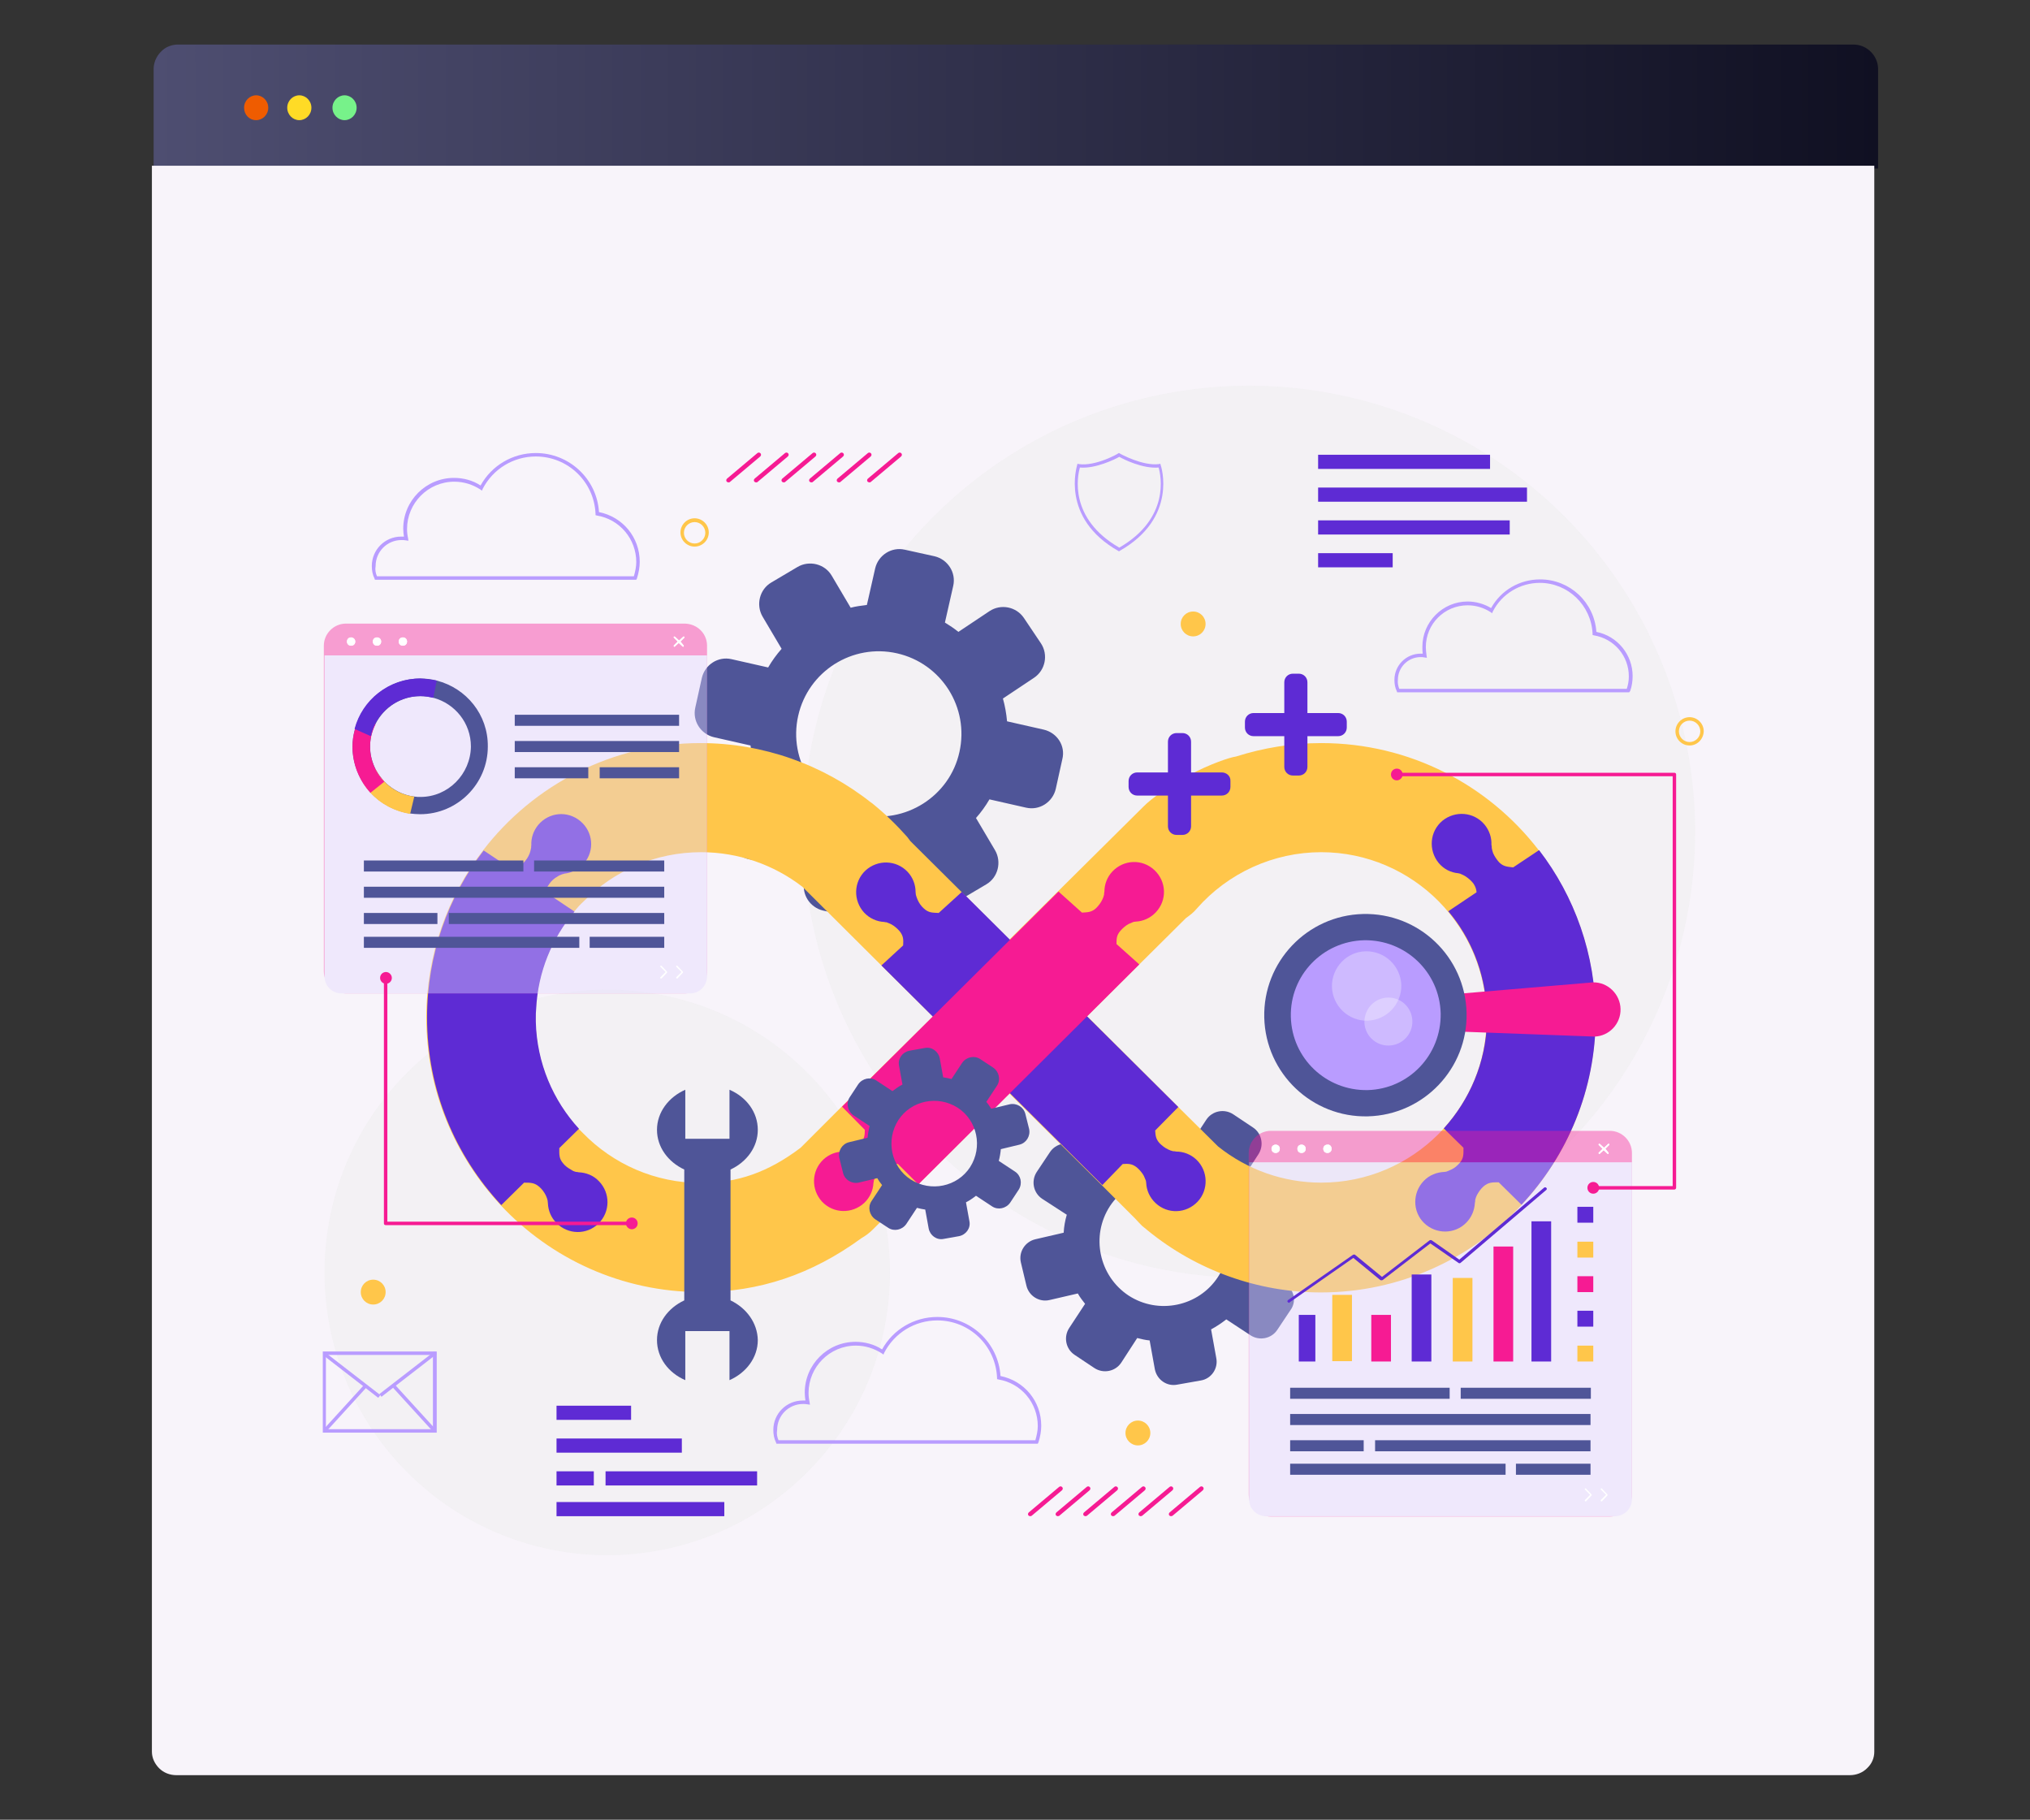 <?xml version="1.0" encoding="utf-8"?>
<!-- Generator: Adobe Illustrator 28.0.0, SVG Export Plug-In . SVG Version: 6.00 Build 0)  -->
<svg version="1.1" id="Layer_1" xmlns="http://www.w3.org/2000/svg" xmlns:xlink="http://www.w3.org/1999/xlink" x="0px" y="0px"
	 viewBox="0 0 588 527" style="enable-background:new 0 0 588 527;" xml:space="preserve">
<rect x="0" y="0" width="588" height="527" fill="#333333" stroke="none"/>
<style type="text/css">
	.st0{fill:url(#SVGID_1_);}
	.st1{fill:#F8F4FA;}
	.st2{fill:#77F28A;}
	.st3{fill:#EF5C00;}
	.st4{fill:#FFDB26;}
	.st5{opacity:0.5;}
	.st6{fill:#EDEDED;}
	.st7{fill:#4F5598;}
	.st8{fill:#FFC64A;}
	.st9{fill:#5E2BD4;}
	.st10{fill:#F61B93;}
	.st11{fill:#B99CFF;}
	.st12{opacity:0.3;fill:#FFFFFF;}
	.st13{opacity:0.4;}
	.st14{fill:#E1D7FF;}
	.st15{fill:#FFFFFF;}
	.st16{fill:url(#XMLID_00000099657584035592550430000006590695438040272551_);}
	.st17{fill:url(#XMLID_00000171698452107203234760000015736629362373791668_);}
	.st18{fill:url(#XMLID_00000003784334156920470190000007539303256174101408_);}
	.st19{opacity:0.3;fill:none;stroke:#FFBE00;stroke-width:0.5;stroke-miterlimit:10;}
	.st20{fill:#FFD461;}
	.st21{opacity:0.7;}
	.st22{opacity:0.2;clip-path:url(#XMLID_00000027571191397989431770000016874637718394587780_);fill:#FFE6B1;}
	.st23{fill:url(#XMLID_00000096040465269859288760000009803422736625931693_);}
	.st24{fill:url(#XMLID_00000144307297095001705670000008826221899689245828_);}
	.st25{fill:none;stroke:#FFFFFF;stroke-width:3;stroke-linecap:round;stroke-linejoin:round;stroke-miterlimit:10;}
	.st26{fill:url(#XMLID_00000168093089110361921940000013815665098454528416_);}
	.st27{opacity:0.3;fill:url(#XMLID_00000014617505108395050830000004548071290070885808_);}
	.st28{fill:url(#XMLID_00000117657407655703258820000000861551510319089808_);}
	.st29{opacity:0.3;fill:url(#XMLID_00000062897732555347760570000015754546452453858715_);}
	.st30{fill:url(#XMLID_00000023278713048068315370000013790532577586240927_);}
	.st31{fill:url(#XMLID_00000144329988146098698070000014907106792669361078_);}
	.st32{opacity:0.3;fill:url(#XMLID_00000167383474178332878090000015347948543324080547_);}
	.st33{fill:url(#XMLID_00000114758038164156394410000001532914859825386162_);}
	.st34{fill:url(#XMLID_00000003823354544865226990000001459400418834064054_);}
	.st35{fill:url(#XMLID_00000079446733864607933680000006972045504926073512_);}
	.st36{fill:url(#XMLID_00000081639477586846657000000005812299189314688935_);}
	.st37{fill:url(#XMLID_00000065779046091385948160000004944113233548701864_);}
	.st38{opacity:0.5;fill:#4F5598;}
	.st39{fill:url(#XMLID_00000007410629518127946050000006127296339015749770_);}
	.st40{fill:#1D1A34;}
	.st41{opacity:0.5;fill:#EDEDED;}
	.st42{fill:url(#XMLID_00000088103776249659365990000003983782571597577880_);}
	.st43{fill:url(#XMLID_00000133510887666182057070000015668360590632237993_);}
	.st44{fill:url(#XMLID_00000174580207995917347730000014692604120864304005_);}
	.st45{fill:url(#XMLID_00000075164677036328611930000016386636609006057910_);}
	.st46{fill:url(#XMLID_00000031924104257246438860000015584176871088660133_);}
	.st47{fill:url(#XMLID_00000063598343632234658680000006291272701576743568_);}
	.st48{fill:url(#XMLID_00000044174457573188846840000006936001316683301517_);}
	.st49{fill:url(#XMLID_00000137101603496470868580000008283917355882248326_);}
	.st50{fill:url(#XMLID_00000006679771602130459490000006996058936827736965_);}
	.st51{fill:url(#XMLID_00000000207980532559092340000007603133224114107560_);}
	.st52{fill:url(#XMLID_00000062904279821799371700000002946290508346648996_);}
	.st53{fill:url(#XMLID_00000076603374663115436240000009589290883879171735_);}
	.st54{opacity:0.5;fill:url(#XMLID_00000026867613040711502940000001826241285747834552_);}
	.st55{fill:url(#XMLID_00000041289186815915030350000010454050863152996501_);}
	.st56{fill:url(#XMLID_00000013177329023422892710000014791552613137624714_);}
	.st57{opacity:0.5;fill:url(#XMLID_00000176730635845265364170000000331477130997951379_);}
	.st58{fill:url(#XMLID_00000140713825116463962390000000761073931038306952_);}
	.st59{fill:url(#XMLID_00000044891549180487806040000008312326212091437218_);}
	.st60{opacity:0.5;fill:url(#XMLID_00000155117380679467271340000016270215001230967450_);}
	.st61{fill:url(#XMLID_00000080906899670689759350000012634696524007820178_);}
	.st62{fill:url(#XMLID_00000072969026421184879740000015589869828686642599_);}
	.st63{fill:url(#XMLID_00000162342739556299148810000001664584120930276511_);}
	.st64{fill:url(#XMLID_00000086667456150025955570000010922100717507923328_);}
	.st65{fill:url(#XMLID_00000033340224443453135710000008305507348148849291_);}
	.st66{fill:url(#XMLID_00000074430098424681257470000006039191146728900002_);}
	.st67{fill:url(#XMLID_00000070838585853671142660000005609141265599178173_);}
	.st68{fill:url(#XMLID_00000008110650178929521210000011342367319699154848_);}
	.st69{fill:url(#XMLID_00000003093112305538006240000007729195510719881917_);}
	.st70{fill:url(#XMLID_00000098218137419777266290000003096074839772269984_);}
</style>
<g>
	<linearGradient id="SVGID_1_" gradientUnits="userSpaceOnUse" x1="44.472" y1="30.835" x2="544" y2="30.835">
		<stop  offset="0" style="stop-color:#4E4E71"/>
		<stop  offset="1" style="stop-color:#101022"/>
	</linearGradient>
	<path class="st0" d="M51.6,12.9h485.3c1.9,0,3.7,0.8,5,2.1c1.3,1.3,2.1,3.1,2.1,5v28.8H44.5V20c0-1.9,0.8-3.7,2.1-5
		C47.9,13.6,49.7,12.9,51.6,12.9L51.6,12.9z"/>
	<g>
		<g>
			<path class="st1" d="M44,48h498.9v459.3c0,1.8-0.7,3.5-2.1,4.8c-1.3,1.3-3.1,2-5,2H51.1c-1.9,0-3.7-0.7-5-2
				c-1.3-1.3-2.1-3-2.1-4.8V48z"/>
		</g>
	</g>
	<path class="st2" d="M99.8,34.8c1.9,0,3.5-1.6,3.5-3.6s-1.6-3.6-3.5-3.6c-1.9,0-3.5,1.6-3.5,3.6S97.9,34.8,99.8,34.8z"/>
	<path class="st3" d="M74.2,34.8c1.9,0,3.5-1.6,3.5-3.6s-1.6-3.6-3.5-3.6c-1.9,0-3.5,1.6-3.5,3.6S72.2,34.8,74.2,34.8z"/>
	<path class="st4" d="M86.7,34.8c1.9,0,3.5-1.6,3.5-3.6s-1.6-3.6-3.5-3.6s-3.5,1.6-3.5,3.6S84.8,34.8,86.7,34.8z"/>
	<g>
		<g class="st5">
			<g>
				
					<ellipse transform="matrix(0.707 -0.707 0.707 0.707 -209.001 232.329)" class="st6" cx="175.9" cy="368.5" rx="81.9" ry="81.9"/>
				<circle class="st6" cx="361.8" cy="240.9" r="129.2"/>
			</g>
		</g>
		<path class="st7" d="M302.3,211.3l-10.6-2.4c-0.2-2.2-0.6-4.5-1.2-6.6l9-6c3.3-2.2,4.2-6.7,2-10l-4.9-7.3c-2.2-3.3-6.7-4.2-10-2
			l-9,6c-1.2-1-2.6-1.9-3.9-2.7l2.4-10.6c0.9-3.9-1.6-7.7-5.4-8.6l-8.6-1.9c-3.9-0.9-7.7,1.6-8.6,5.4l-2.4,10.6
			c-1.6,0.2-3.2,0.4-4.7,0.8l-5.5-9.3c-2-3.4-6.5-4.5-9.9-2.5l-7.6,4.5c-3.4,2-4.5,6.5-2.5,9.9l5.5,9.3c-1.5,1.7-2.8,3.5-3.9,5.4
			l-10.6-2.4c-3.9-0.9-7.7,1.6-8.6,5.4l-1.9,8.6c-0.9,3.9,1.6,7.7,5.4,8.6l10.6,2.4c0.2,2.2,0.6,4.5,1.2,6.6l-9,6
			c-3.3,2.2-4.2,6.7-2,10l4.9,7.3c2.2,3.3,6.7,4.2,10,2l9-6c1.2,1,2.6,1.9,3.9,2.7l-2.4,10.6c-0.9,3.9,1.6,7.7,5.4,8.6l8.6,1.9
			c3.9,0.9,7.7-1.6,8.6-5.4l2.4-10.6c1.6-0.2,3.2-0.4,4.7-0.8l5.5,9.3c2,3.4,6.5,4.5,9.9,2.5l7.6-4.5c3.4-2,4.5-6.5,2.5-9.9
			l-5.5-9.3c1.5-1.7,2.8-3.5,3.9-5.4l10.6,2.4c3.9,0.9,7.7-1.6,8.6-5.4l1.9-8.6C308.7,216,306.2,212.2,302.3,211.3z M249.3,235.9
			c-12.9-2.9-21-15.7-18.1-28.6c2.9-12.9,15.7-21,28.6-18.1c12.9,2.9,21,15.7,18.1,28.6C275.1,230.6,262.2,238.8,249.3,235.9z"/>
		<path class="st7" d="M372.3,371.8l-7.1-4.6c0.5-1.7,0.8-3.4,0.9-5.2l8.2-1.9c3-0.7,4.9-3.7,4.2-6.7l-1.6-6.7
			c-0.7-3-3.7-4.9-6.7-4.2l-8.2,1.9c-0.6-1.1-1.4-2.1-2.1-3l4.6-7.1c1.7-2.6,1-6.1-1.6-7.8l-5.7-3.8c-2.6-1.7-6.1-1-7.8,1.6l-4.6,7
			c-1.2-0.3-2.4-0.6-3.6-0.7l-1.5-8.3c-0.5-3.1-3.5-5.1-6.5-4.5l-6.8,1.2c-3.1,0.6-5.1,3.5-4.5,6.5l1.5,8.3c-1.5,0.8-3,1.8-4.4,2.9
			l-7.1-4.6c-2.6-1.7-6.1-1-7.8,1.6l-3.8,5.7c-1.7,2.6-1,6.1,1.6,7.8l7.1,4.6c-0.5,1.7-0.8,3.4-0.9,5.2l-8.2,1.9
			c-3,0.7-4.9,3.7-4.2,6.7l1.6,6.7c0.7,3,3.7,4.9,6.7,4.2l8.2-1.9c0.6,1.1,1.4,2.1,2.1,3l-4.6,7c-1.7,2.6-1,6.1,1.6,7.8l5.7,3.8
			c2.6,1.7,6.1,1,7.8-1.6l4.6-7.1c1.2,0.3,2.4,0.6,3.6,0.7l1.5,8.3c0.6,3.1,3.5,5.1,6.5,4.5l6.8-1.2c3.1-0.5,5.1-3.5,4.5-6.5
			l-1.5-8.3c1.5-0.8,3-1.8,4.4-2.9l7,4.6c2.6,1.7,6.1,1,7.8-1.6l3.8-5.7C375.6,377,374.9,373.5,372.3,371.8z M326.9,375.2
			c-8.6-5.7-11-17.3-5.4-25.9c5.7-8.6,17.3-11,25.9-5.4c8.6,5.7,11,17.3,5.4,25.9S335.5,380.8,326.9,375.2z"/>
		<g>
			<path class="st8" d="M445.6,246.1c-14.5-18.8-37.3-30.9-62.9-30.9c-8.5,0-16.8,1.4-24.7,3.9c0,0,0,0,0,0
				c-1.7,0.2-7.6,2.2-13.4,5.3c-5.5,2.9-11.1,6.8-13.5,9.3l-24.7,24.5l-14,13.9l-14-13.9l-14.7-14.6c-0.3-0.4-0.6-0.8-0.9-1.2
				c-3.1-3.5-6.5-6.8-10.1-9.7c-0.1-0.1-0.2-0.2-0.3-0.2c-14-11.1-31.4-17.3-49.5-17.3c-25.6,0-48.5,12.2-63,31.1
				c-10.3,13.4-16.4,30.2-16.4,48.4c0,21,8.2,40,21.5,54.3c14.5,15.5,35.1,25.2,58,25.2c16.9,0,32.1-5.1,46.5-15.6
				c1.2-0.7,2.3-1.5,3.3-2.5l13.1-13l26.5-26.4l26.7,26.5l9.8,9.8c0.6,0.7,1.3,1.4,2,2.1c0.3,0.3,0.7,0.5,1,0.8
				c0.2,0.2,0.4,0.3,0.6,0.5c14.1,11.5,31.9,17.9,50.1,17.9c22.8,0,43.5-9.7,58-25.2c13.3-14.2,21.5-33.3,21.5-54.3
				C462.2,276.4,456,259.5,445.6,246.1z M243.8,320.5L232,332.3c0,0-0.1,0-0.1,0.1c-9.4,7.1-18.3,10.2-28.8,10.2
				c-13.4,0-25.5-5.5-34.2-14.4c-0.4-0.4-0.9-0.9-1.3-1.3c-7.5-8.2-12.2-19-12.5-31c0-0.4,0-0.8,0-1.2c0-0.8,0-1.7,0.1-2.5
				c0.5-10.7,4.6-20.5,11.1-28.2c0.9-1.1,1.8-2.1,2.8-3c8.7-8.8,20.7-14.2,34-14.2c10.7,0,21,3.6,29.3,10l22.9,22.8l14.9,14.8
				L243.8,320.5z M416.7,328.4c-8.7,8.7-20.7,14.1-34,14.1c-10.9,0-21.4-3.7-29.9-10.5l-11.6-11.5l-26.3-26.2l15.1-15l13.5-13.4
				c1.1-0.8,2.2-1.6,3.1-2.7c9.1-10.4,22.3-16.4,36.1-16.4c13.3,0,25.4,5.5,34.1,14.3c8.5,8.7,13.8,20.5,13.8,33.6
				C430.7,307.8,425.3,319.7,416.7,328.4z"/>
			<g>
				<path class="st9" d="M173.5,342.1c-1.6-1.7-3.7-2.5-5.9-2.6c-0.3-0.1-0.6-0.1-0.7-0.1c-0.5-0.1-1-0.3-1.4-0.6
					c-0.9-0.5-1.8-1.1-2.4-1.9c-1.2-1.4-1.1-2.5-1.1-4.4l5.7-5.6c-7.5-8.2-12.2-19-12.5-31c0-0.4,0-0.8,0-1.2c0-0.8,0-1.7,0.1-2.5
					c0.5-10.7,4.6-20.5,11.1-28.2l-8.2-5.5c0-0.8,0.2-1.6,0.9-2.5c0.6-0.9,1.4-1.6,2.3-2.1c0.4-0.3,0.9-0.5,1.4-0.7
					c0.1,0,0.4-0.1,0.7-0.2c2.1-0.2,4.2-1.3,5.7-3c3.1-3.7,2.6-9.1-1.1-12.2c-3.7-3.1-9.1-2.6-12.2,1.1c-1.4,1.7-2.1,3.8-2,5.9
					c-0.1,0.3,0,0.7-0.1,0.9c-0.1,0.5-0.2,1-0.4,1.5c-0.4,1-1,1.9-1.7,2.6c-1.3,1.3-2.3,1.4-4.1,1.5l-7.5-5
					c-10.3,13.4-16.4,30.2-16.4,48.4c0,21,8.2,40,21.5,54.3l6.6-6.5c1.9,0,3,0,4.4,1.2c0.8,0.7,1.4,1.5,1.9,2.5
					c0.2,0.5,0.4,0.9,0.5,1.4c0,0.1,0.1,0.6,0.1,0.9c0.1,2.1,0.9,4.1,2.5,5.7c3.3,3.4,8.8,3.5,12.2,0.1
					C176.8,350.9,176.8,345.5,173.5,342.1z"/>
			</g>
			<g>
				<path class="st9" d="M462.2,294.6c0-18.2-6.1-35-16.4-48.4l-7.5,5c-1.7-0.2-2.8-0.2-4.1-1.5c-0.7-0.8-1.3-1.7-1.7-2.6
					c-0.2-0.5-0.3-1-0.4-1.5c0-0.1,0-0.6-0.1-0.9c0.1-2.1-0.6-4.2-2-5.9c-3.1-3.7-8.5-4.1-12.2-1.1c-3.7,3.1-4.1,8.5-1.1,12.2
					c1.5,1.8,3.5,2.8,5.7,3c0.3,0.1,0.6,0.1,0.7,0.2c0.5,0.2,0.9,0.4,1.4,0.7c0.9,0.6,1.7,1.3,2.3,2.1c0.6,0.9,0.8,1.6,0.9,2.5
					l-8.2,5.5c6.5,7.7,10.5,17.5,11.1,28.2c0,0.8,0.1,1.6,0.1,2.5c0,0.4,0,0.8,0,1.2c-0.3,11.9-5,22.7-12.5,31l5.7,5.6
					c0,1.9,0.1,3-1.1,4.4c-0.7,0.8-1.5,1.5-2.4,1.9c-0.5,0.2-0.9,0.4-1.4,0.6c-0.1,0-0.4,0.1-0.7,0.1c-2.1,0.1-4.3,0.9-5.9,2.6
					c-3.3,3.4-3.3,8.9,0.1,12.2c3.4,3.3,8.9,3.3,12.2-0.1c1.6-1.6,2.4-3.7,2.5-5.7c0.1-0.3,0.1-0.7,0.1-0.9c0.1-0.5,0.3-1,0.5-1.4
					c0.5-0.9,1.1-1.8,1.9-2.5c1.4-1.2,2.5-1.2,4.4-1.2l6.6,6.5C454,334.7,462.2,315.6,462.2,294.6z"/>
			</g>
			<g>
				<path class="st9" d="M346.5,335.8c-1.6-1.5-3.7-2.3-5.8-2.3c-0.3-0.1-0.7-0.1-0.9-0.1c-0.5-0.1-1-0.3-1.4-0.5
					c-0.9-0.4-1.8-1.1-2.5-1.8c-1.1-1.2-1.2-2.2-1.3-3.7l6.7-6.8l-62.7-62.3l-6.7,6.1c-1.8-0.1-2.9,0-4.3-1.3
					c-0.8-0.7-1.4-1.6-1.8-2.5c-0.2-0.5-0.4-1-0.5-1.4c0-0.1-0.1-0.6-0.1-0.9c0-2.1-0.8-4.2-2.3-5.8c-3.3-3.5-8.7-3.6-12.2-0.4
					c-3.5,3.3-3.6,8.7-0.4,12.2c1.6,1.7,3.7,2.6,5.8,2.7c0.3,0.1,0.6,0.1,0.7,0.1c0.5,0.2,1,0.4,1.4,0.6c0.9,0.5,1.7,1.2,2.4,2
					c1.1,1.4,1.1,2.4,1,4.1l-6.3,5.8l64,63.6l5.9-6.1c1.7-0.1,2.7-0.1,4.1,1c0.8,0.7,1.5,1.5,2,2.4c0.2,0.5,0.4,0.9,0.6,1.4
					c0,0.1,0.1,0.4,0.1,0.7c0.1,2.1,1,4.2,2.7,5.8c3.5,3.3,8.9,3.1,12.2-0.4C350.1,344.6,350,339.1,346.5,335.8z"/>
			</g>
			<g>
				<path class="st10" d="M324.5,269.6c0.7-0.8,1.5-1.5,2.4-2c0.5-0.2,0.9-0.4,1.4-0.6c0.1,0,0.4-0.1,0.7-0.1c2.1-0.1,4.2-1,5.8-2.7
					c3.3-3.5,3.1-8.9-0.4-12.2c-3.5-3.3-8.9-3.1-12.2,0.4c-1.5,1.6-2.3,3.7-2.3,5.8c-0.1,0.3-0.1,0.7-0.1,0.9
					c-0.1,0.5-0.3,1-0.5,1.4c-0.4,0.9-1.1,1.8-1.8,2.5c-1.3,1.2-2.4,1.2-4.1,1.3l-6.8-6.1l-62.7,62.3l6.6,6.7c0,1.6-0.1,2.6-1.3,3.9
					c-0.7,0.8-1.6,1.4-2.5,1.8c-0.5,0.2-1,0.4-1.5,0.5c-0.1,0-0.6,0.1-0.9,0.1c-2.1,0-4.2,0.8-5.8,2.3c-3.5,3.3-3.6,8.7-0.4,12.2
					c3.3,3.5,8.7,3.6,12.2,0.4c1.7-1.6,2.6-3.7,2.7-5.8c0.1-0.3,0.1-0.6,0.1-0.7c0.2-0.5,0.4-1,0.6-1.4c0.5-0.9,1.2-1.7,2-2.4
					c1.5-1.2,2.6-1.1,4.4-1l5.9,5.9l64-63.7l-6.6-5.9C323.4,271.9,323.4,270.9,324.5,269.6z"/>
			</g>
		</g>
		<g>
			<path class="st10" d="M469.4,292.2L469.4,292.2c0.1,4.3-3.3,7.9-7.6,8l-37.8-1.4l-0.3-11.1l37.7-3.2
				C465.7,284.4,469.3,287.9,469.4,292.2z"/>
			<g>
				
					<ellipse transform="matrix(0.727 -0.687 0.687 0.727 -93.854 352.024)" class="st11" cx="395.5" cy="294" rx="25.5" ry="25.5"/>
				<path class="st12" d="M395.6,275.5c5.5-0.1,10.1,4.2,10.3,9.8c0.1,5.5-4.2,10.1-9.8,10.3c-5.5,0.1-10.1-4.2-10.3-9.8
					C385.7,280.2,390.1,275.6,395.6,275.5z"/>
				<path class="st12" d="M402,288.9c3.8-0.1,7,2.9,7.1,6.8c0.1,3.8-2.9,7-6.8,7.1c-3.8,0.1-7-2.9-7.1-6.8
					C395.2,292.1,398.2,289,402,288.9z"/>
				<path class="st7" d="M424.8,293.3c0.4,16.1-12.4,29.6-28.6,30c-16.1,0.4-29.6-12.4-30-28.6c-0.4-16.1,12.4-29.6,28.6-30
					C411,264.3,424.4,277.1,424.8,293.3z M373.9,294.5c0.3,12,10.2,21.4,22.2,21.2c12-0.3,21.4-10.2,21.2-22.2
					c-0.3-12-10.2-21.4-22.2-21.2C383.1,272.6,373.6,282.5,373.9,294.5z"/>
			</g>
		</g>
		<g>
			<g class="st13">
				<path class="st10" d="M204.8,187v94.3c0,3.5-2.9,6.4-6.4,6.4h-98.2c-3.5,0-6.4-2.9-6.4-6.4V187c0-3.5,2.9-6.4,6.4-6.4h98.2
					C202,180.7,204.8,183.5,204.8,187z"/>
				<path class="st14" d="M204.8,189.8v93c0,2.7-2.2,4.9-4.9,4.9H98.9c-2.7,0-4.9-2.2-4.9-4.9v-93H204.8z"/>
			</g>
			<g>
				<path class="st7" d="M126.5,197.1c-1.5-0.4-3.1-0.6-4.7-0.6c-8.5,0-15.8,5.5-18.5,13.1c-0.2,0.5-0.3,1-0.5,1.6
					c-0.4,1.6-0.7,3.3-0.7,5c0,3.9,1.2,7.6,3.2,10.7c0.6,0.9,1.3,1.8,2,2.6c3,3.2,7,5.4,11.5,6.1c0.9,0.1,1.9,0.2,2.9,0.2
					c10.8,0,19.6-8.8,19.6-19.6C141.4,207,135.1,199.3,126.5,197.1z M121.8,230.8c-0.6,0-1.2,0-1.7-0.1c-3.4-0.4-6.4-2-8.7-4.3
					c-1-1.1-1.9-2.3-2.6-3.6c-1-2-1.6-4.2-1.6-6.6c0-1,0.1-2,0.3-3c0.3-1.3,0.7-2.5,1.3-3.6c2.4-4.7,7.3-8,13-8
					c1.3,0,2.6,0.2,3.8,0.5c6.2,1.7,10.8,7.3,10.8,14.1C136.3,224.2,129.8,230.8,121.8,230.8z"/>
				<path class="st8" d="M120,230.7l-1.2,5c-4.5-0.7-8.6-2.9-11.5-6.1c-0.7-0.8-1.4-1.7-2-2.6v-4.3l3.5,0.1c0.7,1.3,1.5,2.5,2.6,3.6
					C113.6,228.7,116.6,230.3,120,230.7z"/>
				<path class="st10" d="M111.3,226.4l-4,3.2c-3.2-3.5-5.2-8.2-5.2-13.3c0-1.7,0.2-3.4,0.7-5c0.1-0.5,0.3-1,0.5-1.6h5.5
					c-0.6,1.1-1,2.4-1.3,3.6c-0.2,1-0.3,1.9-0.3,3C107.2,220.2,108.8,223.7,111.3,226.4z"/>
				<path class="st9" d="M126.5,197.1l-1,5c-1.2-0.3-2.5-0.5-3.8-0.5c-7,0-12.9,5-14.3,11.6l-4.7-2.1c2.2-8.4,9.9-14.6,19-14.6
					C123.4,196.6,125,196.8,126.5,197.1z"/>
			</g>
			<g>
				<rect x="149.1" y="207" class="st7" width="47.6" height="3.2"/>
				<rect x="149.1" y="214.6" class="st7" width="47.6" height="3.2"/>
				<rect x="149.1" y="222.2" class="st7" width="21.3" height="3.2"/>
				<rect x="173.7" y="222.2" class="st7" width="23" height="3.2"/>
			</g>
			<g>
				<rect x="105.4" y="249.2" class="st7" width="46.2" height="3.2"/>
				<rect x="154.7" y="249.2" class="st7" width="37.7" height="3.2"/>
				<rect x="105.4" y="256.8" class="st7" width="87" height="3.2"/>
				<rect x="105.4" y="271.3" class="st7" width="62.4" height="3.2"/>
				<rect x="170.8" y="271.3" class="st7" width="21.6" height="3.2"/>
				<rect x="105.4" y="264.4" class="st7" width="21.3" height="3.2"/>
				<rect x="130" y="264.4" class="st7" width="62.4" height="3.2"/>
			</g>
			<g>
				<g>
					<path class="st15" d="M191.4,283.4c-0.1,0-0.1,0-0.1-0.1c-0.1-0.1-0.1-0.2,0-0.3l1.5-1.5l-1.5-1.5c-0.1-0.1-0.1-0.2,0-0.3
						c0.1-0.1,0.2-0.1,0.3,0l1.6,1.7c0.1,0.1,0.1,0.2,0,0.3l-1.6,1.7C191.5,283.3,191.4,283.4,191.4,283.4z"/>
				</g>
				<g>
					<path class="st15" d="M196,283.4c-0.1,0-0.1,0-0.1-0.1c-0.1-0.1-0.1-0.2,0-0.3l1.5-1.5l-1.5-1.5c-0.1-0.1-0.1-0.2,0-0.3
						c0.1-0.1,0.2-0.1,0.3,0l1.6,1.7c0.1,0.1,0.1,0.2,0,0.3l-1.6,1.7C196.1,283.3,196,283.4,196,283.4z"/>
				</g>
			</g>
			<g>
				<g>
					<path class="st15" d="M102.9,185.8c0,0.7-0.5,1.2-1.2,1.2c-0.7,0-1.2-0.5-1.2-1.2c0-0.7,0.5-1.2,1.2-1.2
						C102.3,184.6,102.9,185.1,102.9,185.8z"/>
					<path class="st15" d="M110.4,185.8c0,0.7-0.5,1.2-1.2,1.2c-0.7,0-1.2-0.5-1.2-1.2c0-0.7,0.5-1.2,1.2-1.2
						C109.9,184.6,110.4,185.1,110.4,185.8z"/>
					<path class="st15" d="M117.9,185.8c0,0.7-0.5,1.2-1.2,1.2c-0.7,0-1.2-0.5-1.2-1.2c0-0.7,0.5-1.2,1.2-1.2
						C117.4,184.6,117.9,185.1,117.9,185.8z"/>
				</g>
				<path class="st15" d="M197.1,185.8l1.1-1.1c0.1-0.1,0.1-0.2,0-0.3c-0.1-0.1-0.2-0.1-0.3,0l-1.2,1.1l-1.2-1.1
					c-0.1-0.1-0.2-0.1-0.3,0c-0.1,0.1-0.1,0.2,0,0.3l1.1,1.1l-1.1,1.1c-0.1,0.1-0.1,0.2,0,0.3c0,0,0.1,0.1,0.1,0.1c0,0,0.1,0,0.1,0
					l1.2-1.1l1.2,1.1c0,0,0.1,0,0.1,0c0,0,0.1,0,0.1-0.1c0.1-0.1,0.1-0.2,0-0.3L197.1,185.8z"/>
			</g>
			<g>
				<g>
					<path class="st15" d="M102.9,185.8c0,0.7-0.5,1.2-1.2,1.2c-0.7,0-1.2-0.5-1.2-1.2c0-0.7,0.5-1.2,1.2-1.2
						C102.3,184.6,102.9,185.1,102.9,185.8z"/>
					<path class="st15" d="M110.4,185.8c0,0.7-0.5,1.2-1.2,1.2c-0.7,0-1.2-0.5-1.2-1.2c0-0.7,0.5-1.2,1.2-1.2
						C109.9,184.6,110.4,185.1,110.4,185.8z"/>
					<path class="st15" d="M117.9,185.8c0,0.7-0.5,1.2-1.2,1.2c-0.7,0-1.2-0.5-1.2-1.2c0-0.7,0.5-1.2,1.2-1.2
						C117.4,184.6,117.9,185.1,117.9,185.8z"/>
				</g>
				<path class="st15" d="M197.1,185.8l1.1-1.1c0.1-0.1,0.1-0.2,0-0.3c-0.1-0.1-0.2-0.1-0.3,0l-1.2,1.1l-1.2-1.1
					c-0.1-0.1-0.2-0.1-0.3,0c-0.1,0.1-0.1,0.2,0,0.3l1.1,1.1l-1.1,1.1c-0.1,0.1-0.1,0.2,0,0.3c0,0,0.1,0.1,0.1,0.1c0,0,0.1,0,0.1,0
					l1.2-1.1l1.2,1.1c0,0,0.1,0,0.1,0c0,0,0.1,0,0.1-0.1c0.1-0.1,0.1-0.2,0-0.3L197.1,185.8z"/>
			</g>
		</g>
		<g>
			<g class="st13">
				<path class="st10" d="M472.7,333.9v98.9c0,3.5-2.9,6.4-6.4,6.4h-98.2c-3.5,0-6.4-2.9-6.4-6.4v-98.9c0-3.5,2.9-6.4,6.4-6.4h98.2
					C469.8,327.5,472.7,330.4,472.7,333.9z"/>
				<path class="st14" d="M472.7,336.6v97.6c0,2.7-2.2,4.9-4.9,4.9H366.7c-2.7,0-4.9-2.2-4.9-4.9v-97.6H472.7z"/>
			</g>
			<g>
				<rect x="373.7" y="401.9" class="st7" width="46.2" height="3.2"/>
				<rect x="423.1" y="401.9" class="st7" width="37.7" height="3.2"/>
				<rect x="373.7" y="409.5" class="st7" width="87" height="3.2"/>
				<rect x="373.7" y="423.9" class="st7" width="62.4" height="3.2"/>
				<rect x="439.1" y="423.9" class="st7" width="21.6" height="3.2"/>
				<rect x="373.7" y="417.1" class="st7" width="21.3" height="3.2"/>
				<rect x="398.3" y="417.1" class="st7" width="62.4" height="3.2"/>
			</g>
			<g>
				<g>
					<path class="st15" d="M370.7,332.7c0,0.7-0.5,1.2-1.2,1.2s-1.2-0.5-1.2-1.2c0-0.7,0.5-1.2,1.2-1.2S370.7,332,370.7,332.7z"/>
					<path class="st15" d="M378.2,332.7c0,0.7-0.5,1.2-1.2,1.2s-1.2-0.5-1.2-1.2c0-0.7,0.5-1.2,1.2-1.2S378.2,332,378.2,332.7z"/>
					<path class="st15" d="M385.7,332.7c0,0.7-0.5,1.2-1.2,1.2c-0.7,0-1.2-0.5-1.2-1.2c0-0.7,0.5-1.2,1.2-1.2
						C385.2,331.4,385.7,332,385.7,332.7z"/>
				</g>
				<path class="st15" d="M465,332.7l1.1-1.1c0.1-0.1,0.1-0.2,0-0.3c-0.1-0.1-0.2-0.1-0.3,0l-1.2,1.1l-1.2-1.1
					c-0.1-0.1-0.2-0.1-0.3,0c-0.1,0.1-0.1,0.2,0,0.3l1.1,1.1l-1.1,1.1c-0.1,0.1-0.1,0.2,0,0.3c0,0,0.1,0.1,0.1,0.1c0,0,0.1,0,0.1,0
					l1.2-1.1l1.2,1.1c0,0,0.1,0,0.1,0c0,0,0.1,0,0.1-0.1c0.1-0.1,0.1-0.2,0-0.3L465,332.7z"/>
			</g>
			<g>
				<g>
					<g>
						<path class="st15" d="M459.2,434.8c-0.1,0-0.1,0-0.1-0.1c-0.1-0.1-0.1-0.2,0-0.3l1.5-1.5l-1.5-1.5c-0.1-0.1-0.1-0.2,0-0.3
							c0.1-0.1,0.2-0.1,0.3,0l1.6,1.7c0.1,0.1,0.1,0.2,0,0.3l-1.6,1.7C459.3,434.8,459.3,434.8,459.2,434.8z"/>
					</g>
					<g>
						<path class="st15" d="M463.8,434.8c-0.1,0-0.1,0-0.1-0.1c-0.1-0.1-0.1-0.2,0-0.3l1.5-1.5l-1.5-1.5c-0.1-0.1-0.1-0.2,0-0.3
							c0.1-0.1,0.2-0.1,0.3,0l1.6,1.7c0.1,0.1,0.1,0.2,0,0.3l-1.6,1.7C463.9,434.8,463.9,434.8,463.8,434.8z"/>
					</g>
				</g>
				<g>
					<g>
						<path class="st15" d="M370.7,332.7c0,0.7-0.5,1.2-1.2,1.2s-1.2-0.5-1.2-1.2c0-0.7,0.5-1.2,1.2-1.2S370.7,332,370.7,332.7z"/>
						<path class="st15" d="M378.2,332.7c0,0.7-0.5,1.2-1.2,1.2s-1.2-0.5-1.2-1.2c0-0.7,0.5-1.2,1.2-1.2S378.2,332,378.2,332.7z"/>
						<path class="st15" d="M385.7,332.7c0,0.7-0.5,1.2-1.2,1.2c-0.7,0-1.2-0.5-1.2-1.2c0-0.7,0.5-1.2,1.2-1.2
							C385.2,331.4,385.7,332,385.7,332.7z"/>
					</g>
					<path class="st15" d="M465,332.7l1.1-1.1c0.1-0.1,0.1-0.2,0-0.3c-0.1-0.1-0.2-0.1-0.3,0l-1.2,1.1l-1.2-1.1
						c-0.1-0.1-0.2-0.1-0.3,0c-0.1,0.1-0.1,0.2,0,0.3l1.1,1.1l-1.1,1.1c-0.1,0.1-0.1,0.2,0,0.3c0,0,0.1,0.1,0.1,0.1c0,0,0.1,0,0.1,0
						l1.2-1.1l1.2,1.1c0,0,0.1,0,0.1,0c0,0,0.1,0,0.1-0.1c0.1-0.1,0.1-0.2,0-0.3L465,332.7z"/>
				</g>
			</g>
			<g>
				<g>
					<rect x="385.9" y="375" class="st8" width="5.7" height="19.2"/>
					<rect x="420.8" y="370.1" class="st8" width="5.7" height="24.2"/>
					<rect x="397.2" y="380.8" class="st10" width="5.7" height="13.5"/>
					<rect x="376.2" y="380.8" class="st9" width="4.8" height="13.5"/>
					<rect x="408.9" y="369.1" class="st9" width="5.7" height="25.2"/>
					<rect x="432.6" y="361" class="st10" width="5.7" height="33.3"/>
					<rect x="443.6" y="353.7" class="st9" width="5.7" height="40.6"/>
					<g>
						<path class="st9" d="M373.4,377.3c-0.1,0-0.3-0.1-0.4-0.2c-0.2-0.2-0.1-0.4,0.1-0.6l18.8-13.1c0.2-0.1,0.5-0.1,0.6,0l7.8,6.4
							l13.8-10.6c0.2-0.1,0.4-0.1,0.6,0l8,5.6l24.5-20.8c0.2-0.2,0.5-0.2,0.7,0c0.2,0.2,0.2,0.4,0,0.6l-24.8,21.1
							c-0.2,0.2-0.5,0.2-0.7,0l-8.1-5.6l-13.8,10.6c-0.2,0.1-0.5,0.1-0.7,0l-7.8-6.4l-18.5,12.9
							C373.6,377.3,373.5,377.3,373.4,377.3z"/>
					</g>
				</g>
				<g>
					<g>
						<g>
							<rect x="456.9" y="349.5" class="st9" width="4.6" height="4.6"/>
						</g>
						<g>
							<rect x="456.9" y="359.6" class="st8" width="4.6" height="4.6"/>
						</g>
						<g>
							<rect x="456.9" y="369.6" class="st10" width="4.6" height="4.6"/>
						</g>
						<g>
							<rect x="456.9" y="379.6" class="st9" width="4.6" height="4.6"/>
						</g>
						<g>
							<rect x="456.9" y="389.7" class="st8" width="4.6" height="4.6"/>
						</g>
					</g>
				</g>
			</g>
		</g>
		<g>
			<g>
				<path class="st11" d="M184.3,167.9h-75.7l-0.1-0.3c-0.6-1.2-0.8-2.4-0.8-3.7c0-4.7,3.8-8.5,8.5-8.5c0.2,0,0.5,0,0.8,0
					c-0.1-0.7-0.2-1.5-0.2-2.3c0-8.1,6.6-14.7,14.7-14.7c2.7,0,5.4,0.7,7.7,2.2c3.2-5.8,9.3-9.4,16-9.4c9.7,0,17.7,7.5,18.3,17.1
					c6.9,1.4,11.8,7.3,11.8,14.4c0,1.6-0.3,3.2-0.8,4.8L184.3,167.9z M109.2,166.9h74.4c0.4-1.4,0.7-2.8,0.7-4.1
					c0-6.7-4.8-12.4-11.4-13.5l-0.4-0.1l0-0.4c-0.4-9.3-8-16.6-17.3-16.6c-6.5,0-12.4,3.6-15.4,9.4l-0.2,0.5l-0.4-0.3
					c-2.3-1.5-4.9-2.3-7.6-2.3c-7.6,0-13.7,6.2-13.7,13.7c0,0.9,0.1,1.8,0.3,2.7l0.1,0.7l-0.7-0.1c-0.5-0.1-0.9-0.1-1.3-0.1
					c-4.2,0-7.5,3.4-7.5,7.5C108.6,165,108.8,166,109.2,166.9z"/>
			</g>
			<g>
				<path class="st11" d="M300.6,418.1h-75.7l-0.1-0.3c-0.6-1.2-0.8-2.4-0.8-3.7c0-4.7,3.8-8.5,8.5-8.5c0.2,0,0.5,0,0.8,0
					c-0.1-0.7-0.2-1.5-0.2-2.3c0-8.1,6.6-14.7,14.7-14.7c2.7,0,5.4,0.7,7.7,2.2c3.2-5.8,9.3-9.4,16-9.4c9.7,0,17.7,7.5,18.3,17.1
					c6.9,1.4,11.8,7.3,11.8,14.4c0,1.6-0.3,3.2-0.8,4.8L300.6,418.1z M225.5,417.1h74.4c0.4-1.4,0.7-2.8,0.7-4.1
					c0-6.7-4.8-12.4-11.4-13.5l-0.4-0.1l0-0.4c-0.4-9.3-8-16.6-17.3-16.6c-6.5,0-12.4,3.6-15.4,9.4l-0.2,0.5l-0.4-0.3
					c-2.3-1.5-4.9-2.3-7.6-2.3c-7.6,0-13.7,6.2-13.7,13.7c0,0.9,0.1,1.8,0.3,2.7l0.1,0.7l-0.7-0.1c-0.5-0.1-0.9-0.1-1.3-0.1
					c-4.2,0-7.5,3.4-7.5,7.5C224.9,415.2,225.1,416.2,225.5,417.1z"/>
			</g>
			<g>
				<path class="st11" d="M471.9,200.5h-67.2l-0.1-0.3c-0.5-1-0.7-2.1-0.7-3.3c0-4.2,3.4-7.6,7.6-7.6c0.2,0,0.4,0,0.6,0
					c-0.1-0.6-0.1-1.3-0.1-2c0-7.2,5.9-13.1,13.1-13.1c2.4,0,4.8,0.7,6.8,1.9c2.9-5.2,8.3-8.3,14.2-8.3c8.6,0,15.7,6.6,16.3,15.2
					c6.1,1.2,10.5,6.6,10.5,12.8c0,1.4-0.2,2.9-0.7,4.3L471.9,200.5z M405.3,199.5h65.9c0.4-1.2,0.6-2.4,0.6-3.6
					c0-5.9-4.2-10.9-10.1-11.9l-0.4-0.1l0-0.4c-0.4-8.2-7.1-14.7-15.3-14.7c-5.7,0-11,3.2-13.6,8.3l-0.2,0.5l-0.4-0.3
					c-2-1.3-4.3-2-6.7-2c-6.7,0-12.1,5.4-12.1,12.1c0,0.8,0.1,1.6,0.2,2.4l0.1,0.7l-0.7-0.1c-0.4-0.1-0.8-0.1-1.1-0.1
					c-3.7,0-6.6,3-6.6,6.6C404.8,197.8,405,198.7,405.3,199.5z"/>
			</g>
		</g>
		<g>
			<g>
				<path class="st11" d="M126.5,414.9h-33v-23.5h33V414.9z M94.4,413.9h31v-21.5h-31V413.9z"/>
			</g>
			<g>
				<g>
					
						<rect x="101.5" y="387.9" transform="matrix(0.612 -0.791 0.791 0.612 -275.365 235.345)" class="st11" width="1" height="20.2"/>
				</g>
				<g>
					
						<rect x="107.9" y="397.6" transform="matrix(0.791 -0.612 0.612 0.791 -218.799 155.259)" class="st11" width="20.2" height="1"/>
				</g>
			</g>
			<g>
				
					<rect x="119.6" y="399.1" transform="matrix(0.739 -0.674 0.674 0.739 -243.566 187.538)" class="st11" width="1" height="17.5"/>
			</g>
			<g>
				
					<rect x="91.1" y="407.4" transform="matrix(0.674 -0.739 0.739 0.674 -268.73 206.661)" class="st11" width="17.5" height="1"/>
			</g>
		</g>
		<g>
			<path class="st11" d="M324.2,159.7l-0.2-0.1c-17-9.6-12-24.7-12-24.9l0.1-0.4l0.4,0.1c4.8,0.7,11.4-3,11.4-3.1l0.2-0.1l0.2,0.1
				c0.3,0.2,6.7,3.7,11.4,3.1l0.4-0.1l0.1,0.4c0.1,0.2,5.1,15.3-12,24.9L324.2,159.7z M312.8,135.4c-0.7,2.4-3.3,14.7,11.4,23.2
				c14.7-8.5,12.1-20.8,11.4-23.2c-4.6,0.4-10.2-2.4-11.4-3.1C323,133,317.3,135.8,312.8,135.4z"/>
		</g>
		<g>
			<g>
				<path class="st10" d="M183,354.8h-71.3c-0.3,0-0.5-0.2-0.5-0.5v-70.9c0-0.3,0.2-0.5,0.5-0.5c0.3,0,0.5,0.2,0.5,0.5v70.4H183
					c0.3,0,0.5,0.2,0.5,0.5C183.5,354.6,183.3,354.8,183,354.8z"/>
			</g>
			<g>
				<path class="st10" d="M113.5,283.2c0,1-0.8,1.7-1.7,1.7c-1,0-1.7-0.8-1.7-1.7c0-1,0.8-1.7,1.7-1.7
					C112.7,281.5,113.5,282.3,113.5,283.2z"/>
			</g>
			<g>
				<path class="st10" d="M184.7,354.3c0,1-0.8,1.7-1.7,1.7s-1.7-0.8-1.7-1.7c0-1,0.8-1.7,1.7-1.7S184.7,353.3,184.7,354.3z"/>
			</g>
		</g>
		<g>
			<g>
				<path class="st10" d="M485,344.5h-22.8c-0.3,0-0.5-0.2-0.5-0.5c0-0.3,0.2-0.5,0.5-0.5h22.3V224.8h-79.9c-0.3,0-0.5-0.2-0.5-0.5
					c0-0.3,0.2-0.5,0.5-0.5H485c0.3,0,0.5,0.2,0.5,0.5V344C485.5,344.2,485.3,344.5,485,344.5z"/>
			</g>
			<g>
				<path class="st10" d="M459.8,344c0-1,0.8-1.7,1.7-1.7c1,0,1.7,0.8,1.7,1.7c0,1-0.8,1.7-1.7,1.7
					C460.5,345.7,459.8,344.9,459.8,344z"/>
			</g>
			<g>
				<path class="st10" d="M402.9,224.3c0-1,0.8-1.7,1.7-1.7c1,0,1.7,0.8,1.7,1.7s-0.8,1.7-1.7,1.7
					C403.6,226,402.9,225.2,402.9,224.3z"/>
			</g>
		</g>
		<path class="st7" d="M294,339.3l-4.7-3.1c0.3-1.1,0.5-2.3,0.6-3.4l5.4-1.3c2-0.5,3.2-2.5,2.8-4.5l-1.1-4.4c-0.5-2-2.5-3.2-4.5-2.8
			l-5.4,1.3c-0.4-0.7-0.9-1.4-1.4-2l3.1-4.7c1.1-1.7,0.6-4-1.1-5.2l-3.8-2.5c-1.7-1.1-4-0.6-5.2,1.1l-3.1,4.7
			c-0.8-0.2-1.6-0.4-2.4-0.5l-1-5.5c-0.4-2-2.3-3.4-4.3-3l-4.5,0.8c-2,0.4-3.4,2.3-3,4.3l1,5.5c-1,0.5-2,1.2-2.9,1.9l-4.7-3.1
			c-1.7-1.1-4-0.6-5.2,1.1l-2.5,3.8c-1.1,1.7-0.6,4,1.1,5.2l4.7,3.1c-0.3,1.1-0.5,2.3-0.6,3.4l-5.4,1.3c-2,0.5-3.2,2.5-2.8,4.5
			l1.1,4.4c0.5,2,2.5,3.2,4.5,2.8l5.4-1.3c0.4,0.7,0.9,1.4,1.4,2l-3.1,4.7c-1.1,1.7-0.6,4,1.1,5.2l3.8,2.5c1.7,1.1,4,0.6,5.2-1.1
			l3.1-4.7c0.8,0.2,1.6,0.4,2.4,0.5l1,5.5c0.4,2,2.3,3.4,4.3,3l4.5-0.8c2-0.4,3.4-2.3,3-4.3l-1-5.5c1-0.5,2-1.2,2.9-1.9l4.7,3.1
			c1.7,1.1,4,0.6,5.2-1.1l2.5-3.8C296.2,342.7,295.7,340.4,294,339.3z M263.8,341.6c-5.7-3.7-7.3-11.4-3.6-17.2
			c3.7-5.7,11.4-7.3,17.2-3.6c5.7,3.7,7.3,11.4,3.6,17.2C277.3,343.7,269.6,345.3,263.8,341.6z"/>
		<path class="st7" d="M211.6,376.6l0-37.9c4.7-2.2,7.9-6.5,7.9-11.5c0-5.1-3.3-9.5-8.2-11.6l0,14.2l-12.8,0l0-14.2
			c-4.8,2.1-8.2,6.5-8.2,11.6c0,5,3.2,9.3,7.9,11.5l0,37.9c-4.7,2.2-7.9,6.5-7.9,11.5c0,5.1,3.3,9.5,8.2,11.6l0-14.2l12.8,0l0,14.2
			c4.8-2.1,8.2-6.5,8.2-11.6C219.4,383.1,216.2,378.8,211.6,376.6z"/>
		<g>
			<g>
				<path class="st8" d="M111.7,374.2c0,2-1.6,3.6-3.6,3.6c-2,0-3.6-1.6-3.6-3.6s1.6-3.6,3.6-3.6
					C110.1,370.6,111.7,372.2,111.7,374.2z"/>
			</g>
			<g>
				<path class="st8" d="M349.2,180.7c0,2-1.6,3.6-3.6,3.6c-2,0-3.6-1.6-3.6-3.6c0-2,1.6-3.6,3.6-3.6
					C347.6,177.1,349.2,178.7,349.2,180.7z"/>
			</g>
			<g>
				<path class="st8" d="M201.2,158.3c-2.2,0-4.1-1.8-4.1-4.1c0-2.2,1.8-4.1,4.1-4.1c2.2,0,4.1,1.8,4.1,4.1
					C205.3,156.5,203.4,158.3,201.2,158.3z M201.2,151.2c-1.7,0-3.1,1.4-3.1,3.1c0,1.7,1.4,3.1,3.1,3.1c1.7,0,3.1-1.4,3.1-3.1
					C204.3,152.6,202.9,151.2,201.2,151.2z"/>
			</g>
			<g>
				<circle class="st8" cx="329.6" cy="415" r="3.6"/>
			</g>
			<g>
				<path class="st8" d="M489.4,215.9c-2.2,0-4.1-1.8-4.1-4.1c0-2.2,1.8-4.1,4.1-4.1c2.2,0,4.1,1.8,4.1,4.1
					C493.4,214.1,491.6,215.9,489.4,215.9z M489.4,208.7c-1.7,0-3.1,1.4-3.1,3.1c0,1.7,1.4,3.1,3.1,3.1s3.1-1.4,3.1-3.1
					C492.5,210.1,491.1,208.7,489.4,208.7z"/>
			</g>
		</g>
		<g>
			<g>
				<rect x="381.8" y="131.7" class="st9" width="49.8" height="4.1"/>
				<rect x="381.8" y="141.2" class="st9" width="60.5" height="4.1"/>
				<rect x="381.8" y="150.7" class="st9" width="55.5" height="4.1"/>
				<rect x="381.8" y="160.2" class="st9" width="21.6" height="4.1"/>
			</g>
		</g>
		<g>
			<g>
				<rect x="161.2" y="426.1" class="st9" width="10.8" height="4.1"/>
				<rect x="175.4" y="426.1" class="st9" width="43.9" height="4.1"/>
				<rect x="161.2" y="416.6" class="st9" width="36.3" height="4.1"/>
				<rect x="161.2" y="435" class="st9" width="48.6" height="4.1"/>
				<rect x="161.2" y="407.1" class="st9" width="21.6" height="4.1"/>
			</g>
		</g>
		<g>
			<g>
				<path class="st10" d="M298.4,439.1c-0.2,0-0.3-0.1-0.5-0.2c-0.2-0.3-0.2-0.6,0.1-0.9l8.8-7.4c0.3-0.2,0.6-0.2,0.9,0.1
					c0.2,0.3,0.2,0.6-0.1,0.9l-8.8,7.4C298.7,439,298.6,439.1,298.4,439.1z"/>
			</g>
			<g>
				<path class="st10" d="M306.4,439.1c-0.2,0-0.3-0.1-0.5-0.2c-0.2-0.3-0.2-0.6,0.1-0.9l8.8-7.4c0.3-0.2,0.6-0.2,0.9,0.1
					c0.2,0.3,0.2,0.6-0.1,0.9l-8.8,7.4C306.7,439,306.6,439.1,306.4,439.1z"/>
			</g>
			<g>
				<path class="st10" d="M314.4,439.1c-0.2,0-0.3-0.1-0.5-0.2c-0.2-0.3-0.2-0.6,0.1-0.9l8.8-7.4c0.3-0.2,0.6-0.2,0.9,0.1
					c0.2,0.3,0.2,0.6-0.1,0.9l-8.8,7.4C314.7,439,314.6,439.1,314.4,439.1z"/>
			</g>
			<g>
				<path class="st10" d="M322.4,439.1c-0.2,0-0.3-0.1-0.5-0.2c-0.2-0.3-0.2-0.6,0.1-0.9l8.8-7.4c0.3-0.2,0.6-0.2,0.9,0.1
					c0.2,0.3,0.2,0.6-0.1,0.9l-8.8,7.4C322.7,439,322.6,439.1,322.4,439.1z"/>
			</g>
			<g>
				<path class="st10" d="M330.4,439.1c-0.2,0-0.3-0.1-0.5-0.2c-0.2-0.3-0.2-0.6,0.1-0.9l8.8-7.4c0.3-0.2,0.6-0.2,0.9,0.1
					c0.2,0.3,0.2,0.6-0.1,0.9l-8.8,7.4C330.7,439,330.6,439.1,330.4,439.1z"/>
			</g>
			<g>
				<path class="st10" d="M339.2,439.1c-0.2,0-0.3-0.1-0.5-0.2c-0.2-0.3-0.2-0.6,0.1-0.9l8.8-7.4c0.3-0.2,0.6-0.2,0.9,0.1
					c0.2,0.3,0.2,0.6-0.1,0.9l-8.8,7.4C339.5,439,339.3,439.1,339.2,439.1z"/>
			</g>
		</g>
		<g>
			<g>
				<path class="st10" d="M211,139.7c-0.2,0-0.3-0.1-0.5-0.2c-0.2-0.3-0.2-0.6,0.1-0.9l8.8-7.4c0.3-0.2,0.6-0.2,0.9,0.1
					c0.2,0.3,0.2,0.6-0.1,0.9l-8.8,7.4C211.3,139.7,211.1,139.7,211,139.7z"/>
			</g>
			<g>
				<path class="st10" d="M219,139.7c-0.2,0-0.3-0.1-0.5-0.2c-0.2-0.3-0.2-0.6,0.1-0.9l8.8-7.4c0.3-0.2,0.6-0.2,0.9,0.1
					c0.2,0.3,0.2,0.6-0.1,0.9l-8.8,7.4C219.3,139.7,219.1,139.7,219,139.7z"/>
			</g>
			<g>
				<path class="st10" d="M227,139.7c-0.2,0-0.3-0.1-0.5-0.2c-0.2-0.3-0.2-0.6,0.1-0.9l8.8-7.4c0.3-0.2,0.6-0.2,0.9,0.1
					c0.2,0.3,0.2,0.6-0.1,0.9l-8.8,7.4C227.3,139.7,227.1,139.7,227,139.7z"/>
			</g>
			<g>
				<path class="st10" d="M235,139.7c-0.2,0-0.3-0.1-0.5-0.2c-0.2-0.3-0.2-0.6,0.1-0.9l8.8-7.4c0.3-0.2,0.6-0.2,0.9,0.1
					c0.2,0.3,0.2,0.6-0.1,0.9l-8.8,7.4C235.3,139.7,235.2,139.7,235,139.7z"/>
			</g>
			<g>
				<path class="st10" d="M243,139.7c-0.2,0-0.3-0.1-0.5-0.2c-0.2-0.3-0.2-0.6,0.1-0.9l8.8-7.4c0.3-0.2,0.6-0.2,0.9,0.1
					c0.2,0.3,0.2,0.6-0.1,0.9l-8.8,7.4C243.3,139.7,243.2,139.7,243,139.7z"/>
			</g>
			<g>
				<path class="st10" d="M251.8,139.7c-0.2,0-0.3-0.1-0.5-0.2c-0.2-0.3-0.2-0.6,0.1-0.9l8.8-7.4c0.3-0.2,0.6-0.2,0.9,0.1
					c0.2,0.3,0.2,0.6-0.1,0.9l-8.8,7.4C252.1,139.7,251.9,139.7,251.8,139.7z"/>
			</g>
		</g>
		<path class="st9" d="M353.9,223.7H345v-8.9c0-1.4-1.1-2.5-2.5-2.5h-1.7c-1.4,0-2.5,1.1-2.5,2.5v8.9h-8.9c-1.4,0-2.5,1.1-2.5,2.5
			v1.7c0,1.4,1.1,2.5,2.5,2.5h8.9v8.9c0,1.4,1.1,2.5,2.5,2.5h1.7c1.4,0,2.5-1.1,2.5-2.5v-8.9h8.9c1.4,0,2.5-1.1,2.5-2.5v-1.7
			C356.5,224.8,355.3,223.7,353.9,223.7z"/>
		<path class="st9" d="M387.6,206.5h-8.9v-8.9c0-1.4-1.1-2.5-2.5-2.5h-1.7c-1.4,0-2.5,1.1-2.5,2.5v8.9h-8.9c-1.4,0-2.5,1.1-2.5,2.5
			v1.7c0,1.4,1.1,2.5,2.5,2.5h8.9v8.9c0,1.4,1.1,2.5,2.5,2.5h1.7c1.4,0,2.5-1.1,2.5-2.5v-8.9h8.9c1.4,0,2.5-1.1,2.5-2.5V209
			C390.1,207.6,389,206.5,387.6,206.5z"/>
	</g>
</g>
<g id="XMLID_574_">
	<g id="XMLID_800_">
		<g id="XMLID_1494_">
			
				<linearGradient id="XMLID_00000047055421035896265790000000191918031361839537_" gradientUnits="userSpaceOnUse" x1="669.465" y1="39.675" x2="757.251" y2="105.581" gradientTransform="matrix(-1 0 0 1 588.648 0)">
				<stop  offset="0" style="stop-color:#FFC130"/>
				<stop  offset="1" style="stop-color:#FF8E00"/>
			</linearGradient>
			<path id="XMLID_1506_" style="fill:url(#XMLID_00000047055421035896265790000000191918031361839537_);" d="M-78.8,47.2
				c0-18.8-20.2-24.7-39.1-15.1c-18.8,9.6-34.1,32.6-34.1,51.5c0,18.8,16.7,28,35.5,18.4C-97.7,92.3-78.8,66-78.8,47.2z"/>
		</g>
		<g id="XMLID_807_">
			
				<linearGradient id="XMLID_00000005959104312169750300000016217986318303633584_" gradientUnits="userSpaceOnUse" x1="665.837" y1="928.328" x2="734.039" y2="928.328" gradientTransform="matrix(-1 0.51 0 1 588.648 -1217.403)">
				<stop  offset="0" style="stop-color:#FFC130"/>
				<stop  offset="1" style="stop-color:#FF8E00"/>
			</linearGradient>
			<path id="XMLID_1493_" style="fill:url(#XMLID_00000005959104312169750300000016217986318303633584_);" d="M-77.2,50.2
				c0-18.8-15.3-26.3-34.1-16.7c-18.8,9.6-34.1,32.6-34.1,51.5c0,18.8,15.3,26.3,34.1,16.7C-92.5,92.1-77.2,69.1-77.2,50.2z"/>
			
				<linearGradient id="XMLID_00000019656472712863603370000001637264146586024865_" gradientUnits="userSpaceOnUse" x1="671.249" y1="928.328" x2="728.627" y2="928.328" gradientTransform="matrix(-1 0.51 0 1 588.648 -1217.403)">
				<stop  offset="0" style="stop-color:#FF8E00"/>
				<stop  offset="1" style="stop-color:#FFC130"/>
			</linearGradient>
			<path id="XMLID_1492_" style="fill:url(#XMLID_00000019656472712863603370000001637264146586024865_);" d="M-82.6,53
				c0-15.8-12.8-22.1-28.7-14.1C-127.1,47-140,66.4-140,82.2s12.8,22.1,28.7,14.1C-95.4,88.2-82.6,68.8-82.6,53z"/>
			
				<ellipse id="XMLID_1491_" transform="matrix(0.614 -0.79 0.79 0.614 -96.386 -61.75)" class="st19" cx="-111.3" cy="67.6" rx="35.9" ry="21.7"/>
			<g id="XMLID_1346_">
				<path id="XMLID_1347_" class="st20" d="M-122.5,78.8c0-5.4,4.7-9.2,9-12.4v-6.5c-1.9,1.2-3.9,2.9-5.9,5l-1.9-3.7
					c2.1-2.4,4.9-4.6,7.8-6.3v-4.2l3.8-2v4.3c6.1-2.4,9-0.4,9,3.7c0,5.5-4.8,9.4-9,12.6v6.4c2.8-1.7,5.5-4.1,7.5-6.5l2.1,3.6
					c-2.1,2.7-5.8,5.8-9.6,8v4.2l-3.8,2v-4.3C-119.6,84.7-122.5,82.8-122.5,78.8z M-106.8,59.4c0-1.3-0.8-2-2.8-1.4v5.5
					C-108,62-106.8,60.7-106.8,59.4z M-113.5,77.3V72c-1.7,1.4-2.8,2.7-2.8,4.1C-116.3,77.3-115.4,77.9-113.5,77.3z"/>
			</g>
			<g id="XMLID_1243_" class="st21">
				<defs>
					<path id="XMLID_1249_" class="st21" d="M-82.6,53c0-15.8-12.8-22.1-28.7-14.1C-127.1,47-140,66.4-140,82.2s12.8,22.1,28.7,14.1
						C-95.4,88.2-82.6,68.8-82.6,53z"/>
				</defs>
				<clipPath id="XMLID_00000124139714871430637150000005386974397603074721_">
					<use xlink:href="#XMLID_1249_"  style="overflow:visible;"/>
				</clipPath>
				
					<polygon id="XMLID_1343_" style="opacity:0.2;clip-path:url(#XMLID_00000124139714871430637150000005386974397603074721_);fill:#FFE6B1;" points="
					-87,87.8 -78.8,69 -142.8,65.5 -151,84.2 				"/>
				
					<polygon id="XMLID_1293_" style="opacity:0.2;clip-path:url(#XMLID_00000124139714871430637150000005386974397603074721_);fill:#FFE6B1;" points="
					-80.3,66.2 -74.8,58.3 -138.8,54.7 -144.4,62.7 				"/>
			</g>
		</g>
	</g>
	<g id="XMLID_509_">
		
			<linearGradient id="XMLID_00000138541155878330143610000012711454706332871313_" gradientUnits="userSpaceOnUse" x1="671.663" y1="160.071" x2="775.768" y2="160.071" gradientTransform="matrix(-1 0 0 1 588.648 0)">
			<stop  offset="0" style="stop-color:#FF8E00"/>
			<stop  offset="1" style="stop-color:#FFC130"/>
		</linearGradient>
		<path id="XMLID_517_" style="fill:url(#XMLID_00000138541155878330143610000012711454706332871313_);" d="M-187.1,106l6.6-3.6
			c0.7-0.8,1.7-1.3,2.7-1.5l0.1-0.1v0.1c0.9-0.1,1.8,0,2.6,0.5l89.8,51.4c1.4,0.8,2.2,2.2,2.2,3.8v54.9c0,1.4-0.7,2.6-1.7,3.4l0,0
			l-0.2,0.1c-0.3,0.2-0.5,0.3-0.8,0.5l-6.8,3.9l-0.9-6.3l-66.1-38.1l-5.3,11.5l-6.9,3.9v-11.1l3.3-2l-3.7-9.6l-7.1-4.1
			c-1.4-0.8-2.2-2.2-2.2-3.8l-0.3-49.5L-187.1,106z"/>
		
			<linearGradient id="XMLID_00000051356702331118817550000011453954417103142559_" gradientUnits="userSpaceOnUse" x1="678.524" y1="162.248" x2="777.063" y2="162.248" gradientTransform="matrix(-1 0 0 1 588.648 0)">
			<stop  offset="0" style="stop-color:#FFC130"/>
			<stop  offset="1" style="stop-color:#FF8E00"/>
		</linearGradient>
		<path id="XMLID_511_" style="fill:url(#XMLID_00000051356702331118817550000011453954417103142559_);" d="M-181.8,105.3l89.8,51.4
			c1.4,0.8,2.2,2.2,2.2,3.8v54.9c0,3.4-3.7,5.5-6.6,3.8l-69.8-40.3l-5.3,11.5l-7.3-18.8l-7.1-4.1c-1.4-0.8-2.2-2.2-2.2-3.8
			l-0.3-54.7C-188.4,105.7-184.8,103.6-181.8,105.3z"/>
		<line id="XMLID_508_" class="st25" x1="-103.3" y1="168.1" x2="-174.7" y2="129.5"/>
		<line id="XMLID_510_" class="st25" x1="-103.3" y1="181.9" x2="-174.7" y2="143.2"/>
		<line id="XMLID_512_" class="st25" x1="-103.3" y1="195.6" x2="-150.9" y2="169.8"/>
	</g>
	<g id="XMLID_519_">
		
			<linearGradient id="XMLID_00000142874199129637498020000004759615478708482993_" gradientUnits="userSpaceOnUse" x1="680.377" y1="258.559" x2="787.849" y2="258.559" gradientTransform="matrix(-1 0 0 1 588.648 0)">
			<stop  offset="0" style="stop-color:#4F5598"/>
			<stop  offset="1" style="stop-color:#303972"/>
		</linearGradient>
		<path id="XMLID_521_" style="fill:url(#XMLID_00000142874199129637498020000004759615478708482993_);" d="M-199.2,257.8l0-7.1
			l2.3,1l42.4-24.7c2.8-1.6,7.7-1.4,10.9,0.4l47.9,27.8h4v7.1l0,0c0.1,1.1-0.5,2.2-1.9,3l-42.8,25c-2.8,1.6-7.7,1.4-10.9-0.4
			l-49.3-28.6C-198.2,260.2-199.1,259-199.2,257.8L-199.2,257.8z"/>
		
			<linearGradient id="XMLID_00000063594129450545137140000000828986583343082914_" gradientUnits="userSpaceOnUse" x1="680.377" y1="258.559" x2="787.849" y2="258.559" gradientTransform="matrix(-1 0 0 1 588.648 0)">
			<stop  offset="0" style="stop-color:#4F5598"/>
			<stop  offset="1" style="stop-color:#303972"/>
		</linearGradient>
		<path id="XMLID_516_" style="opacity:0.3;fill:url(#XMLID_00000063594129450545137140000000828986583343082914_);" d="
			M-199.2,257.8l0-7.1l2.3,1l42.4-24.7c2.8-1.6,7.7-1.4,10.9,0.4l47.9,27.8h4v7.1l0,0c0.1,1.1-0.5,2.2-1.9,3l-42.8,25
			c-2.8,1.6-7.7,1.4-10.9-0.4l-49.3-28.6C-198.2,260.2-199.1,259-199.2,257.8L-199.2,257.8z"/>
		<g id="XMLID_518_">
			<path id="XMLID_513_" class="st7" d="M-196.6,254.4l49.3,28.6c3.2,1.9,8.1,2.1,10.9,0.4l42.8-25c2.8-1.6,2.4-4.5-0.8-6.3
				l-49.3-28.6c-3.2-1.9-8.1-2.1-10.9-0.4l-42.8,25C-200.1,249.7-199.8,252.5-196.6,254.4z"/>
			<path id="XMLID_515_" class="st15" d="M-151.2,238c11.4-0.4,18.4,7.8,12.3,11.4c6.2-3.6,20.3,0.5,19.6,7.1
				c-0.7,6.9-17.2,10.1-39.5,4.5C-168.5,248-163,238.4-151.2,238z"/>
		</g>
	</g>
	<g id="XMLID_522_">
		
			<linearGradient id="XMLID_00000154394624282423753140000011754806648484970129_" gradientUnits="userSpaceOnUse" x1="643.717" y1="326.305" x2="756.617" y2="326.305" gradientTransform="matrix(-1 0 0 1 588.648 0)">
			<stop  offset="0" style="stop-color:#FFC130"/>
			<stop  offset="1" style="stop-color:#FF8E00"/>
		</linearGradient>
		<path id="XMLID_528_" style="fill:url(#XMLID_00000154394624282423753140000011754806648484970129_);" d="M-168,325.5l0-7.5
			l2.4,1.1l44.5-26c2.9-1.7,8-1.5,11.4,0.4l50.4,29.2h4.2v7.4l0,0c0.1,1.2-0.5,2.3-2,3.1l-45,26.3c-2.9,1.7-8,1.5-11.4-0.4
			l-51.8-30.1C-166.9,328-167.9,326.7-168,325.5L-168,325.5z"/>
		
			<linearGradient id="XMLID_00000154424438353501024930000000151826830800880036_" gradientUnits="userSpaceOnUse" x1="643.717" y1="326.305" x2="756.617" y2="326.305" gradientTransform="matrix(-1 0 0 1 588.648 0)">
			<stop  offset="0" style="stop-color:#FFC130"/>
			<stop  offset="1" style="stop-color:#FF8E00"/>
		</linearGradient>
		<path id="XMLID_520_" style="opacity:0.3;fill:url(#XMLID_00000154424438353501024930000000151826830800880036_);" d="M-168,325.5
			l0-7.5l2.4,1.1l44.5-26c2.9-1.7,8-1.5,11.4,0.4l50.4,29.2h4.2v7.4l0,0c0.1,1.2-0.5,2.3-2,3.1l-45,26.3c-2.9,1.7-8,1.5-11.4-0.4
			l-51.8-30.1C-166.9,328-167.9,326.7-168,325.5L-168,325.5z"/>
		<g id="XMLID_525_">
			
				<linearGradient id="XMLID_00000116225800884041800130000007998886951897592484_" gradientUnits="userSpaceOnUse" x1="643.717" y1="320.715" x2="756.617" y2="320.715" gradientTransform="matrix(-1 0 0 1 588.648 0)">
				<stop  offset="0" style="stop-color:#FFC130"/>
				<stop  offset="1" style="stop-color:#FF8E00"/>
			</linearGradient>
			<path id="XMLID_527_" style="fill:url(#XMLID_00000116225800884041800130000007998886951897592484_);" d="M-165.2,321.9
				l51.8,30.1c3.4,2,8.5,2.2,11.4,0.4l45-26.3c2.9-1.7,2.6-4.7-0.8-6.6l-51.8-30.1c-3.4-2-8.5-2.2-11.4-0.4l-45,26.3
				C-168.9,317-168.6,320-165.2,321.9z"/>
			<g id="XMLID_526_">
				<path id="XMLID_530_" class="st15" d="M-133.5,315.8c0-0.6,0.2-1.2,0.8-1.8c0.6-0.6,1.4-1.1,2.4-1.3c0.2-0.9,0.8-1.6,1.9-2.1
					c0.4-0.2,1.1-0.5,1.9-0.7c0.1-0.9,0.7-1.8,1.9-2.4c1.1-0.6,2.4-0.9,4-0.8c1.6,0.1,2.9,0.4,4,1.1l5.8,3.6
					c0.1-0.1,0.2-0.3,0.3-0.4c0.1-0.1,0.2-0.2,0.2-0.4c0.1-0.2,0.1-0.3,0.2-0.3c0.2-0.4,0.4-0.7,0.6-1c0.2-0.2,0.4-0.6,0.8-0.9
					c0.4-0.4,0.8-0.7,1.4-1c0.3-0.2,0.6-0.3,0.8-0.4c0.2-0.1,0.6-0.3,1-0.4c0.5-0.2,0.9-0.3,1.3-0.4c0.4-0.1,0.9-0.2,1.4-0.2
					c0.6-0.1,1.1,0,1.7,0.1c0.5,0.1,1.1,0.2,1.8,0.5c0.7,0.2,1.3,0.5,2,0.9c0.4,0.2,0.6,0.5,0.6,0.8c0,0.3-0.1,0.7-0.3,1
					c-0.2,0.3-0.4,0.6-0.7,0.8c-0.2,0.2-0.6,0.5-1,0.9c-0.4,0.4-0.8,0.7-1,0.9c-0.2,0.2-0.4,0.4-0.6,0.8c-0.2,0.3-0.3,0.7-0.3,0.9
					c0,0.5-0.1,1.4-0.3,2.7c-0.2,0.9-0.3,1.8-0.4,2.7c-0.1,0.9,0.1,1.4,0.4,1.6c0.3,0.2,0.5,0.5,0.5,0.8c0,0.3-0.2,0.5-0.5,0.7
					l-13.2,7.3c-0.4,0.2-0.8,0.3-1.3,0.3c-0.5,0-1-0.1-1.3-0.4c-0.5-0.3-1.9-0.8-4.2-1.5c-1.4-0.5-2.6-0.8-3.4-1.1
					c-0.8-0.3-1.8-0.7-3.2-1.2c-1.3-0.5-2.4-1.1-3.4-1.7l-2.7-1.7c-1.8-1.2-2.7-2.3-2.5-3.4C-136.1,317.5-135.2,316.6-133.5,315.8z"
					/>
				<path id="XMLID_542_" class="st15" d="M-113.4,330.8c0,0.3,0.2,0.6,0.6,0.8l6.1,3.7c0.4,0.2,0.8,0.3,1.3,0.4
					c0.5,0,1-0.1,1.3-0.3l13.2-7.3c0.4-0.2,0.5-0.5,0.5-0.8c0-0.3-0.2-0.6-0.6-0.8l-6.1-3.7c-0.4-0.2-0.8-0.3-1.3-0.4
					c-0.5,0-1,0.1-1.3,0.3l-13.2,7.3C-113.2,330.2-113.4,330.5-113.4,330.8z M-107.4,331.4c0-0.3,0.2-0.6,0.5-0.8
					c0.4-0.2,0.8-0.3,1.3-0.3c0.5,0,1,0.1,1.3,0.4c0.4,0.2,0.6,0.5,0.6,0.8c0,0.3-0.2,0.6-0.5,0.8c-0.4,0.2-0.8,0.3-1.3,0.3
					c-0.5,0-1-0.1-1.3-0.4C-107.2,331.9-107.4,331.7-107.4,331.4z"/>
			</g>
		</g>
	</g>
	<g id="XMLID_529_">
		<g id="XMLID_534_">
			
				<linearGradient id="XMLID_00000163785359940207174570000007319301944985856952_" gradientUnits="userSpaceOnUse" x1="921.453" y1="390.712" x2="1028.925" y2="390.712" gradientTransform="matrix(-1 0 0 1 588.648 0)">
				<stop  offset="0" style="stop-color:#4F5598"/>
				<stop  offset="1" style="stop-color:#303972"/>
			</linearGradient>
			<path id="XMLID_540_" style="fill:url(#XMLID_00000163785359940207174570000007319301944985856952_);" d="M-440.3,389.9l0-7.1
				l2.3,1l42.4-24.7c2.8-1.6,7.7-1.4,10.9,0.4l47.9,27.8h4v7.1l0,0c0.1,1.1-0.5,2.2-1.9,3l-42.8,25c-2.8,1.6-7.7,1.4-10.9-0.4
				l-49.3-28.6C-439.3,392.3-440.2,391.1-440.3,389.9L-440.3,389.9z"/>
			
				<linearGradient id="XMLID_00000113352613402132245270000013847221512920671671_" gradientUnits="userSpaceOnUse" x1="921.453" y1="390.712" x2="1028.925" y2="390.712" gradientTransform="matrix(-1 0 0 1 588.648 0)">
				<stop  offset="0" style="stop-color:#4F5598"/>
				<stop  offset="1" style="stop-color:#303972"/>
			</linearGradient>
			<path id="XMLID_539_" style="opacity:0.3;fill:url(#XMLID_00000113352613402132245270000013847221512920671671_);" d="
				M-440.3,389.9l0-7.1l2.3,1l42.4-24.7c2.8-1.6,7.7-1.4,10.9,0.4l47.9,27.8h4v7.1l0,0c0.1,1.1-0.5,2.2-1.9,3l-42.8,25
				c-2.8,1.6-7.7,1.4-10.9-0.4l-49.3-28.6C-439.3,392.3-440.2,391.1-440.3,389.9L-440.3,389.9z"/>
			<g id="XMLID_536_">
				<path id="XMLID_538_" class="st7" d="M-437.6,386.5l49.3,28.6c3.2,1.9,8.1,2.1,10.9,0.4l42.8-25c2.8-1.6,2.4-4.5-0.8-6.3
					l-49.3-28.6c-3.2-1.9-8.1-2.1-10.9-0.4l-42.8,25C-441.2,381.8-440.8,384.7-437.6,386.5z"/>
			</g>
		</g>
		<path id="XMLID_547_" class="st15" d="M-404.2,379.1c2.6-1.4,6.4-0.8,8.6,1.4c1.1,1.1,1.5,2.3,1.5,3.5l12.9,4.6
			c0.2-0.2,0.5-0.4,0.8-0.5c0.1-0.1,0.2-0.1,0.4-0.2l-2.8-10c-1.6-0.2-3.1-1-4.3-2.1c-2.2-2.2-2-5.2,0.6-6.7
			c2.6-1.4,6.4-0.8,8.6,1.4c2.2,2.2,2,5.2-0.6,6.7c-0.4,0.2-0.7,0.3-1.1,0.5l2.7,9.6c1.9,0.1,3.8,0.8,5.2,2.2c2.2,2.2,2,5.2-0.6,6.7
			c-2.6,1.4-6.4,0.8-8.6-1.4c-1.2-1.2-1.6-2.6-1.4-3.9l-12.6-4.5c-0.3,0.3-0.6,0.6-1.1,0.9c-2.6,1.4-6.4,0.8-8.6-1.4
			C-407,383.5-406.8,380.6-404.2,379.1z"/>
	</g>
	<g id="XMLID_571_">
		<g id="XMLID_38_">
			
				<linearGradient id="XMLID_00000116236181838171100260000009736560320399234746_" gradientUnits="userSpaceOnUse" x1="925.876" y1="331.254" x2="925.876" y2="307.371" gradientTransform="matrix(-1 0 0 1 588.648 0)">
				<stop  offset="0" style="stop-color:#CBD6EA"/>
				<stop  offset="1" style="stop-color:#9FAFC5"/>
			</linearGradient>
			<polygon id="XMLID_37_" style="fill:url(#XMLID_00000116236181838171100260000009736560320399234746_);" points="-344,308.4 
				-344,336.8 -330.5,332.1 -332.8,306.9 			"/>
			
				<linearGradient id="XMLID_00000067933276355632556410000014867851718351051437_" gradientUnits="userSpaceOnUse" x1="904.551" y1="355.169" x2="904.551" y2="298.197" gradientTransform="matrix(-1 0 0 1 588.648 0)">
				<stop  offset="0" style="stop-color:#CBD6EA"/>
				<stop  offset="1" style="stop-color:#9FAFC5"/>
			</linearGradient>
			<path id="XMLID_455_" style="fill:url(#XMLID_00000067933276355632556410000014867851718351051437_);" d="M-357.3,351.8
				c0-7.5,5.9-17,13.3-21.6v-21.9l11.2-1.5l1.5,16.1l40.4-22.8c4.6-2.6,8.6-2.7,11.2-0.8l0,0l0.5,0.4c0,0,0,0,0,0l4.7,3.9l-2.5,0.1
				c0.2,0.8,0.3,1.6,0.3,2.5v0l-74.8,42.2l-1.6,6.6L-357.3,351.8L-357.3,351.8L-357.3,351.8z"/>
			
				<linearGradient id="XMLID_00000132056768783236352790000001248282123473180602_" gradientUnits="userSpaceOnUse" x1="1009.713" y1="338.259" x2="1021.854" y2="338.259" gradientTransform="matrix(-1 0 0 1 588.648 0)">
				<stop  offset="0" style="stop-color:#CBD6EA"/>
				<stop  offset="1" style="stop-color:#9FAFC5"/>
			</linearGradient>
			<polygon id="XMLID_36_" style="fill:url(#XMLID_00000132056768783236352790000001248282123473180602_);" points="-433.2,320 
				-433.2,350.7 -422.3,356.5 -421.1,323.8 			"/>
			
				<linearGradient id="XMLID_00000180345716410054639580000018104963328432343479_" gradientUnits="userSpaceOnUse" x1="901.527" y1="913.373" x2="901.527" y2="858.697" gradientTransform="matrix(-1 0.565 0 1 588.648 -1102.901)">
				<stop  offset="0" style="stop-color:#CBD6EA"/>
				<stop  offset="1" style="stop-color:#9FAFC5"/>
			</linearGradient>
			<polygon id="XMLID_29_" style="fill:url(#XMLID_00000180345716410054639580000018104963328432343479_);" points="-338.2,278.4 
				-287.6,249.8 -287.6,318.1 -338.2,346.7 			"/>
			
				<linearGradient id="XMLID_00000078013039292562374710000005272487901834054799_" gradientUnits="userSpaceOnUse" x1="901.527" y1="1430.466" x2="901.527" y2="1384.245" gradientTransform="matrix(-1 1.027 0 1 588.648 -2005.448)">
				<stop  offset="0" style="stop-color:#CBD6EA"/>
				<stop  offset="1" style="stop-color:#9FAFC5"/>
			</linearGradient>
			<path id="XMLID_30_" style="fill:url(#XMLID_00000078013039292562374710000005272487901834054799_);" d="M-339.1,333.1l52.4-29.6
				c7.8-4.4,14.1-1.7,14.1,6.1v0l-80.5,45.5v0C-353.2,347.4-346.8,337.5-339.1,333.1z"/>
			<path id="XMLID_376_" class="st7" d="M-426.9,156.8L-219,39.3c2.1-1.2,4-1.2,5.1-0.3l9.9,5.2l-7.5,9.3l-1.1-0.8v142.6L-419.2,312
				l1.6,0.8l-5.6,12.3l-10-5.2V166.7C-433.2,163.2-430.4,158.7-426.9,156.8z"/>
			<path id="XMLID_35_" class="st38" d="M-426.9,156.8L-219,39.3c2.1-1.2,4-1.2,5.1-0.3l9.9,5.2l-7.5,9.3l-1.1-0.8v142.6L-419.2,312
				l1.6,0.8l-5.6,12.3l-10-5.2V166.7C-433.2,163.2-430.4,158.7-426.9,156.8z"/>
			
				<linearGradient id="XMLID_00000066496105480897130930000013718589139864925338_" gradientUnits="userSpaceOnUse" x1="791.241" y1="1358.636" x2="1011.813" y2="1358.636" gradientTransform="matrix(-1 1.027 0 1 588.648 -2005.448)">
				<stop  offset="0" style="stop-color:#CBD6EA"/>
				<stop  offset="1" style="stop-color:#9FAFC5"/>
			</linearGradient>
			<path id="XMLID_20_" style="fill:url(#XMLID_00000066496105480897130930000013718589139864925338_);" d="M-423.2,325.2
				l220.6-124.6v28.7c0,3.5-2.8,7.9-6.3,9.9l-207.9,117.4c-3.5,2-6.3,0.7-6.3-2.8V325.2z"/>
			<path id="XMLID_33_" class="st40" d="M-317.1,282.7c0,2.3,1.9,3.1,4.2,1.8c2.3-1.3,4.2-4.2,4.2-6.5c0-2.3-1.9-3.1-4.2-1.8
				C-315.2,277.5-317.1,280.4-317.1,282.7z"/>
			<path id="XMLID_9_" class="st7" d="M-423.2,325.3l220.6-124.6V47.5c0-3.5-2.8-4.7-6.3-2.8l-207.9,117.4c-3.5,2-6.3,6.4-6.3,9.9
				V325.3z"/>
			<polygon id="XMLID_17_" class="st1" points="-414.3,312.9 -211.5,198.3 -211.5,53.6 -414.3,168.1 			"/>
		</g>
		<g id="XMLID_8_">
			<g id="XMLID_10_">
				<polygon id="XMLID_569_" class="st41" points="-398,293.3 -224.6,194.5 -224.6,173.1 -398,271.9 				"/>
				<polygon id="XMLID_11_" class="st41" points="-398,263.4 -224.6,164.7 -224.6,143.2 -398,242 				"/>
				<polygon id="XMLID_12_" class="st41" points="-398,233.5 -224.6,134.8 -224.6,113.4 -398,212.1 				"/>
				<polygon id="XMLID_19_" class="st41" points="-398,203.6 -224.6,104.9 -224.6,83.5 -398,182.2 				"/>
			</g>
			<g id="XMLID_459_">
				
					<linearGradient id="XMLID_00000059272805404563923930000003032476314601703597_" gradientUnits="userSpaceOnUse" x1="844.294" y1="125.281" x2="825.126" y2="125.281" gradientTransform="matrix(-1 0 0 1 588.648 0)">
					<stop  offset="0" style="stop-color:#FFC130"/>
					<stop  offset="1" style="stop-color:#FF8E00"/>
				</linearGradient>
				<polygon id="XMLID_95_" style="fill:url(#XMLID_00000059272805404563923930000003032476314601703597_);" points="-237,213.8 
					-237,25.6 -256.6,36.9 -256.6,224.9 				"/>
				
					<linearGradient id="XMLID_00000024679868811161934760000002150601620186363017_" gradientUnits="userSpaceOnUse" x1="857.542" y1="25.852" x2="818.013" y2="25.852" gradientTransform="matrix(-1 0 0 1 588.648 0)">
					<stop  offset="0" style="stop-color:#FFC130"/>
					<stop  offset="1" style="stop-color:#FF8E00"/>
				</linearGradient>
				<polygon id="XMLID_452_" style="fill:url(#XMLID_00000024679868811161934760000002150601620186363017_);" points="-237,25.6 
					-256.3,14.8 -274.8,25.8 -256.6,36.9 				"/>
				
					<linearGradient id="XMLID_00000013894659880085032210000015411410036833523600_" gradientUnits="userSpaceOnUse" x1="862.83" y1="125.354" x2="838.191" y2="125.354" gradientTransform="matrix(-1 0 0 1 588.648 0)">
					<stop  offset="0" style="stop-color:#FFC130"/>
					<stop  offset="1" style="stop-color:#FF8E00"/>
				</linearGradient>
				<polygon id="XMLID_453_" style="fill:url(#XMLID_00000013894659880085032210000015411410036833523600_);" points="-274.8,25.8 
					-274.8,219.7 -256.6,224.9 -256.6,36.9 				"/>
			</g>
			<g id="XMLID_467_">
				
					<linearGradient id="XMLID_00000125563121599698807960000009240387593459182757_" gradientUnits="userSpaceOnUse" x1="919.212" y1="104.936" x2="919.212" y2="276.935" gradientTransform="matrix(-1 0 0 1 588.648 0)">
					<stop  offset="0" style="stop-color:#FFC130"/>
					<stop  offset="1" style="stop-color:#FF8E00"/>
				</linearGradient>
				<polygon id="XMLID_486_" style="fill:url(#XMLID_00000125563121599698807960000009240387593459182757_);" points="-320.8,260.8 
					-320.8,96.3 -340.4,107.6 -340.4,271.9 				"/>
				
					<linearGradient id="XMLID_00000139984458128815356480000011584017539844333186_" gradientUnits="userSpaceOnUse" x1="934.774" y1="89.92" x2="915.086" y2="109.608" gradientTransform="matrix(-1 0 0 1 588.648 0)">
					<stop  offset="0" style="stop-color:#FFC130"/>
					<stop  offset="1" style="stop-color:#FF8E00"/>
				</linearGradient>
				<polygon id="XMLID_485_" style="fill:url(#XMLID_00000139984458128815356480000011584017539844333186_);" points="-320.8,96.3 
					-340,85.5 -358.6,96.5 -340.4,107.6 				"/>
				
					<linearGradient id="XMLID_00000002344044049746790210000012313844136175625150_" gradientUnits="userSpaceOnUse" x1="938.099" y1="265.882" x2="938.099" y2="28.342" gradientTransform="matrix(-1 0 0 1 588.648 0)">
					<stop  offset="0" style="stop-color:#FFC130"/>
					<stop  offset="1" style="stop-color:#FF8E00"/>
				</linearGradient>
				<polygon id="XMLID_484_" style="fill:url(#XMLID_00000002344044049746790210000012313844136175625150_);" points="-358.6,96.5 
					-358.6,266.6 -340.4,271.9 -340.4,107.6 				"/>
			</g>
			<g id="XMLID_462_">
				
					<linearGradient id="XMLID_00000174575581525504077100000006910499079424299954_" gradientUnits="userSpaceOnUse" x1="876.55" y1="118.242" x2="876.55" y2="258.082" gradientTransform="matrix(-1 0 0 1 588.648 0)">
					<stop  offset="0" style="stop-color:#4E4E71"/>
					<stop  offset="1" style="stop-color:#101022"/>
				</linearGradient>
				<polygon id="XMLID_482_" style="fill:url(#XMLID_00000174575581525504077100000006910499079424299954_);" points="-278.1,236.7 
					-278.1,108 -297.7,119.3 -297.7,247.8 				"/>
				
					<linearGradient id="XMLID_00000180343885678781109480000006761426175938395570_" gradientUnits="userSpaceOnUse" x1="892.112" y1="101.596" x2="872.424" y2="121.284" gradientTransform="matrix(-1 0 0 1 588.648 0)">
					<stop  offset="0" style="stop-color:#4E4E71"/>
					<stop  offset="1" style="stop-color:#101022"/>
				</linearGradient>
				<polygon id="XMLID_469_" style="fill:url(#XMLID_00000180343885678781109480000006761426175938395570_);" points="-278.1,108 
					-297.4,97.2 -315.9,108.1 -297.7,119.3 				"/>
				
					<linearGradient id="XMLID_00000147931033794512962010000011692543715374522020_" gradientUnits="userSpaceOnUse" x1="895.437" y1="243.009" x2="895.437" y2="53.907" gradientTransform="matrix(-1 0 0 1 588.648 0)">
					<stop  offset="0" style="stop-color:#4E4E71"/>
					<stop  offset="1" style="stop-color:#101022"/>
				</linearGradient>
				<polygon id="XMLID_463_" style="fill:url(#XMLID_00000147931033794512962010000011692543715374522020_);" points="-315.9,108.1 
					-315.9,242.5 -297.7,247.8 -297.7,119.3 				"/>
			</g>
		</g>
		<g id="XMLID_507_">
			
				<linearGradient id="XMLID_00000034055428172275829710000003379675375627908743_" gradientUnits="userSpaceOnUse" x1="1016.314" y1="258.319" x2="977.219" y2="297.414" gradientTransform="matrix(-1 0 0 1 588.648 0)">
				<stop  offset="0" style="stop-color:#9FAFC5"/>
				<stop  offset="1" style="stop-color:#CBD6EA"/>
			</linearGradient>
			<path id="XMLID_492_" style="fill:url(#XMLID_00000034055428172275829710000003379675375627908743_);" d="M-449.4,268.7
				l65.5-33.8c1.5-0.8,3.2-0.6,4.5,0.2l4.8,2.7l-2.7,2.2v29.1c0,1.6-0.9,3.2-2.3,4l-65.3,36.6l0.2,2.8l-4.6-2.6
				c-1.5-0.7-2.6-2.2-2.6-4.1v-33.1C-451.9,271-450.9,269.5-449.4,268.7z"/>
			
				<linearGradient id="XMLID_00000036972692830333317500000011498425717439202215_" gradientUnits="userSpaceOnUse" x1="1012.229" y1="261.349" x2="973.134" y2="300.444" gradientTransform="matrix(-1 0 0 1 588.648 0)">
				<stop  offset="0" style="stop-color:#CBD6EA"/>
				<stop  offset="1" style="stop-color:#9FAFC5"/>
			</linearGradient>
			<path id="XMLID_460_" style="fill:url(#XMLID_00000036972692830333317500000011498425717439202215_);" d="M-375,275.6l-65.5,36.7
				c-3,1.7-6.8-0.5-6.8-4v-33.1c0-1.7,1-3.3,2.5-4l65.5-33.8c3-1.6,6.6,0.6,6.6,4v30.1C-372.7,273.3-373.6,274.8-375,275.6z"/>
			<g id="XMLID_493_">
				<g id="XMLID_489_">
					
						<linearGradient id="XMLID_00000026861503860968883310000002213557726483540355_" gradientUnits="userSpaceOnUse" x1="980.152" y1="258.142" x2="970.21" y2="268.084" gradientTransform="matrix(-1 0 0 1 588.648 0)">
						<stop  offset="0" style="stop-color:#FFC130"/>
						<stop  offset="1" style="stop-color:#FF8E00"/>
					</linearGradient>
					<polygon id="XMLID_491_" style="fill:url(#XMLID_00000026861503860968883310000002213557726483540355_);" points="-395.4,265 
						-398,263.6 -391.2,258.9 -388.7,252.4 -386.5,253.7 -386.5,254.6 -385.7,255.8 -380.4,253.7 -377.7,255.2 -381.9,256.9 
						-384,260.1 -382.9,265.6 -388.4,265.8 -390.9,268.5 -390.3,268.9 -392,273.6 -394,272.4 -392.9,265 -393.8,264.6 					"/>
					
						<linearGradient id="XMLID_00000014601508905687840960000012630237559755666620_" gradientUnits="userSpaceOnUse" x1="980.152" y1="258.142" x2="970.21" y2="268.084" gradientTransform="matrix(-1 0 0 1 588.648 0)">
						<stop  offset="0" style="stop-color:#FFC130"/>
						<stop  offset="1" style="stop-color:#FF8E00"/>
					</linearGradient>
					<polygon id="XMLID_490_" style="opacity:0.5;fill:url(#XMLID_00000014601508905687840960000012630237559755666620_);" points="
						-395.4,265 -398,263.6 -391.2,258.9 -388.7,252.4 -386.5,253.7 -386.5,254.6 -385.7,255.8 -380.4,253.7 -377.7,255.2 
						-381.9,256.9 -384,260.1 -382.9,265.6 -388.4,265.8 -390.9,268.5 -390.3,268.9 -392,273.6 -394,272.4 -392.9,265 -393.8,264.6 
											"/>
					
						<linearGradient id="XMLID_00000029736793835545536030000018363234534436135867_" gradientUnits="userSpaceOnUse" x1="979.439" y1="922.862" x2="966.487" y2="935.814" gradientTransform="matrix(-1 0.554 0 1 588.648 -1204.227)">
						<stop  offset="0" style="stop-color:#FFC130"/>
						<stop  offset="1" style="stop-color:#FF8E00"/>
					</linearGradient>
					<polygon id="XMLID_487_" style="fill:url(#XMLID_00000029736793835545536030000018363234534436135867_);" points="
						-386.5,253.7 -389.3,260.7 -395.4,265 -391,266.9 -392,273.6 -386.5,267.6 -381.1,267.5 -382.1,262 -377.7,255.2 -383.8,257.7 
											"/>
				</g>
				<g id="XMLID_499_">
					
						<linearGradient id="XMLID_00000179638256054122222300000009703410158736599983_" gradientUnits="userSpaceOnUse" x1="1000.733" y1="270.061" x2="990.791" y2="280.003" gradientTransform="matrix(-1 0 0 1 588.648 0)">
						<stop  offset="0" style="stop-color:#FFC130"/>
						<stop  offset="1" style="stop-color:#FF8E00"/>
					</linearGradient>
					<polygon id="XMLID_502_" style="fill:url(#XMLID_00000179638256054122222300000009703410158736599983_);" points="-416,276.9 
						-418.6,275.5 -411.7,270.8 -409.3,264.3 -407.1,265.6 -407.1,266.5 -406.3,267.7 -401,265.6 -398.3,267.1 -402.5,268.9 
						-404.6,272 -403.5,277.5 -409,277.7 -411.5,280.4 -410.8,280.9 -412.6,285.5 -414.6,284.3 -413.4,276.9 -414.4,276.5 					"/>
					
						<linearGradient id="XMLID_00000134967095263669818740000014504939290863202691_" gradientUnits="userSpaceOnUse" x1="1000.733" y1="270.061" x2="990.791" y2="280.003" gradientTransform="matrix(-1 0 0 1 588.648 0)">
						<stop  offset="0" style="stop-color:#FFC130"/>
						<stop  offset="1" style="stop-color:#FF8E00"/>
					</linearGradient>
					<polygon id="XMLID_501_" style="opacity:0.5;fill:url(#XMLID_00000134967095263669818740000014504939290863202691_);" points="
						-416,276.9 -418.6,275.5 -411.7,270.8 -409.3,264.3 -407.1,265.6 -407.1,266.5 -406.3,267.7 -401,265.6 -398.3,267.1 
						-402.5,268.9 -404.6,272 -403.5,277.5 -409,277.7 -411.5,280.4 -410.8,280.9 -412.6,285.5 -414.6,284.3 -413.4,276.9 
						-414.4,276.5 					"/>
					
						<linearGradient id="XMLID_00000155145786093208319830000009870040219285892255_" gradientUnits="userSpaceOnUse" x1="1000.02" y1="923.37" x2="987.068" y2="936.321" gradientTransform="matrix(-1 0.554 0 1 588.648 -1204.227)">
						<stop  offset="0" style="stop-color:#FFC130"/>
						<stop  offset="1" style="stop-color:#FF8E00"/>
					</linearGradient>
					<polygon id="XMLID_500_" style="fill:url(#XMLID_00000155145786093208319830000009870040219285892255_);" points="
						-407.1,265.6 -409.9,272.7 -416,276.9 -411.6,278.8 -412.6,285.5 -407.1,279.6 -401.6,279.4 -402.7,273.9 -398.3,267.1 
						-404.4,269.6 					"/>
				</g>
				<g id="XMLID_503_">
					
						<linearGradient id="XMLID_00000023992373387989713420000008901298240601018546_" gradientUnits="userSpaceOnUse" x1="1022.785" y1="282.842" x2="1012.843" y2="292.784" gradientTransform="matrix(-1 0 0 1 588.648 0)">
						<stop  offset="0" style="stop-color:#FFC130"/>
						<stop  offset="1" style="stop-color:#FF8E00"/>
					</linearGradient>
					<polygon id="XMLID_506_" style="fill:url(#XMLID_00000023992373387989713420000008901298240601018546_);" points="-438,289.7 
						-440.6,288.3 -433.8,283.6 -431.4,277.1 -429.2,278.4 -429.2,279.3 -428.3,280.5 -423,278.4 -420.3,279.9 -424.6,281.6 
						-426.6,284.8 -425.6,290.3 -431.1,290.5 -433.6,293.2 -432.9,293.6 -434.7,298.3 -436.6,297.1 -435.5,289.7 -436.5,289.3 					
						"/>
					
						<linearGradient id="XMLID_00000117669197150203192280000006146602684438112652_" gradientUnits="userSpaceOnUse" x1="1022.785" y1="282.842" x2="1012.843" y2="292.784" gradientTransform="matrix(-1 0 0 1 588.648 0)">
						<stop  offset="0" style="stop-color:#FFC130"/>
						<stop  offset="1" style="stop-color:#FF8E00"/>
					</linearGradient>
					<polygon id="XMLID_505_" style="opacity:0.5;fill:url(#XMLID_00000117669197150203192280000006146602684438112652_);" points="
						-438,289.7 -440.6,288.3 -433.8,283.6 -431.4,277.1 -429.2,278.4 -429.2,279.3 -428.3,280.5 -423,278.4 -420.3,279.9 
						-424.6,281.6 -426.6,284.8 -425.6,290.3 -431.1,290.5 -433.6,293.2 -432.9,293.6 -434.7,298.3 -436.6,297.1 -435.5,289.7 
						-436.5,289.3 					"/>
					
						<linearGradient id="XMLID_00000171714157101666715830000018405637453289164720_" gradientUnits="userSpaceOnUse" x1="1022.072" y1="923.923" x2="1009.12" y2="936.875" gradientTransform="matrix(-1 0.554 0 1 588.648 -1204.227)">
						<stop  offset="0" style="stop-color:#FFC130"/>
						<stop  offset="1" style="stop-color:#FF8E00"/>
					</linearGradient>
					<polygon id="XMLID_504_" style="fill:url(#XMLID_00000171714157101666715830000018405637453289164720_);" points="
						-429.2,278.4 -431.9,285.4 -438,289.7 -433.6,291.6 -434.7,298.3 -429.2,292.3 -423.7,292.2 -424.7,286.7 -420.3,279.9 
						-426.4,282.4 					"/>
				</g>
			</g>
		</g>
	</g>
	<g id="XMLID_586_">
		<g id="XMLID_483_">
			
				<linearGradient id="XMLID_00000128447087426532040960000009257781796581584520_" gradientUnits="userSpaceOnUse" x1="755.751" y1="369.911" x2="910.971" y2="369.911" gradientTransform="matrix(-1 0 0 1 588.648 0)">
				<stop  offset="0" style="stop-color:#101022"/>
				<stop  offset="1" style="stop-color:#4E4E71"/>
			</linearGradient>
			<path id="XMLID_603_" style="fill:url(#XMLID_00000128447087426532040960000009257781796581584520_);" d="M-209.5,362.7v-17.5
				h42.3l0.1,6.5l0,0c0.7,16.8-23.9,33.9-60.3,40.4c-41.8,7.5-83.4-1.6-92.9-20.5c-1.2-2.4-1.8-4.8-1.9-7.2l0,0v-7.1L-209.5,362.7z"
				/>
			
				<linearGradient id="XMLID_00000176020380710045029070000008329387428599871898_" gradientUnits="userSpaceOnUse" x1="1792.963" y1="1266.873" x2="1900.732" y2="1266.873" gradientTransform="matrix(-1.399 0.262 0.318 0.655 1937.721 -961.54)">
				<stop  offset="0" style="stop-color:#4E4E71"/>
				<stop  offset="1" style="stop-color:#101022"/>
			</linearGradient>
			<path id="XMLID_470_" style="fill:url(#XMLID_00000176020380710045029070000008329387428599871898_);" d="M-320.4,365.7
				c9.5,18.8,51.1,28,92.9,20.5s67.9-28.9,58.4-47.7s-51.1-28-92.9-20.5C-303.7,325.5-329.9,346.9-320.4,365.7z"/>
			
				<linearGradient id="XMLID_00000183214875519076134330000011405786704761029536_" gradientUnits="userSpaceOnUse" x1="1805.426" y1="1266.873" x2="1888.269" y2="1266.873" gradientTransform="matrix(-1.399 0.262 0.318 0.655 1937.721 -961.54)">
				<stop  offset="0" style="stop-color:#FFC130"/>
				<stop  offset="1" style="stop-color:#FF8E00"/>
			</linearGradient>
			<path id="XMLID_471_" style="fill:url(#XMLID_00000183214875519076134330000011405786704761029536_);" d="M-302.9,362.5
				c7.3,14.5,39.3,21.5,71.4,15.7c32.1-5.8,52.2-22.2,44.9-36.7c-7.3-14.5-39.3-21.5-71.4-15.7
				C-290.1,331.7-310.2,348.1-302.9,362.5z"/>
			
				<linearGradient id="XMLID_00000017474202530147197540000013555018440407433384_" gradientUnits="userSpaceOnUse" x1="1819.314" y1="1266.873" x2="1874.381" y2="1266.873" gradientTransform="matrix(-1.399 0.262 0.318 0.655 1937.721 -961.54)">
				<stop  offset="0" style="stop-color:#4E4E71"/>
				<stop  offset="1" style="stop-color:#101022"/>
			</linearGradient>
			<path id="XMLID_476_" style="fill:url(#XMLID_00000017474202530147197540000013555018440407433384_);" d="M-283.4,359
				c4.9,9.6,26.1,14.3,47.5,10.5c21.3-3.8,34.7-14.7,29.8-24.4c-4.9-9.6-26.1-14.3-47.5-10.5C-274.9,338.5-288.2,349.4-283.4,359z"
				/>
			
				<linearGradient id="XMLID_00000140717585690805943300000002954635873601723281_" gradientUnits="userSpaceOnUse" x1="1831.727" y1="1266.873" x2="1861.968" y2="1266.873" gradientTransform="matrix(-1.399 0.262 0.318 0.655 1937.721 -961.54)">
				<stop  offset="0" style="stop-color:#FFC130"/>
				<stop  offset="1" style="stop-color:#FF8E00"/>
			</linearGradient>
			<path id="XMLID_480_" style="fill:url(#XMLID_00000140717585690805943300000002954635873601723281_);" d="M-265.9,355.9
				c2.7,5.3,14.3,7.9,26.1,5.7c11.7-2.1,19.1-8.1,16.4-13.4c-2.7-5.3-14.3-7.9-26.1-5.7C-261.3,344.6-268.6,350.6-265.9,355.9z"/>
			
				<linearGradient id="XMLID_00000021809860464195513860000009725089659521166747_" gradientUnits="userSpaceOnUse" x1="1840.249" y1="1266.873" x2="1853.446" y2="1266.873" gradientTransform="matrix(-1.399 0.262 0.318 0.655 1937.721 -961.54)">
				<stop  offset="0" style="stop-color:#4E4E71"/>
				<stop  offset="1" style="stop-color:#101022"/>
			</linearGradient>
			<path id="XMLID_481_" style="fill:url(#XMLID_00000021809860464195513860000009725089659521166747_);" d="M-254,353.7
				c1.2,2.3,6.3,3.4,11.4,2.5c5.1-0.9,8.3-3.5,7.2-5.8c-1.2-2.3-6.3-3.4-11.4-2.5C-251.9,348.8-255.1,351.4-254,353.7z"/>
		</g>
		<g id="XMLID_585_">
			<g id="XMLID_573_">
				
					<linearGradient id="XMLID_00000010287283721891459630000009342982978266681524_" gradientUnits="userSpaceOnUse" x1="820.505" y1="246.338" x2="832.683" y2="246.338" gradientTransform="matrix(-1 0 0 1 588.648 0)">
					<stop  offset="0" style="stop-color:#FFC130"/>
					<stop  offset="1" style="stop-color:#FF8E00"/>
				</linearGradient>
				<polygon id="XMLID_572_" style="fill:url(#XMLID_00000010287283721891459630000009342982978266681524_);" points="-231.9,254.9 
					-244,262.4 -244,237.7 -231.9,230.3 				"/>
				
					<linearGradient id="XMLID_00000040565249733814099150000008144566110167856545_" gradientUnits="userSpaceOnUse" x1="834.033" y1="246.338" x2="846.211" y2="246.338" gradientTransform="matrix(-1 0 0 1 588.648 0)">
					<stop  offset="0" style="stop-color:#FFC130"/>
					<stop  offset="1" style="stop-color:#FF8E00"/>
				</linearGradient>
				<polygon id="XMLID_583_" style="fill:url(#XMLID_00000040565249733814099150000008144566110167856545_);" points="-257.6,254.9 
					-245.4,262.4 -245.4,237.7 -257.6,230.3 				"/>
			</g>
			
				<linearGradient id="XMLID_00000112632946176799441290000012116907021122539414_" gradientUnits="userSpaceOnUse" x1="832.183" y1="294.913" x2="834.533" y2="294.913" gradientTransform="matrix(-1 0 0 1 588.648 0)">
				<stop  offset="0" style="stop-color:#101022"/>
				<stop  offset="1" style="stop-color:#4E4E71"/>
			</linearGradient>
			<polygon id="XMLID_570_" style="fill:url(#XMLID_00000112632946176799441290000012116907021122539414_);" points="-245.9,237.7 
				-243.5,237.7 -243.5,351.4 -245.9,352.1 			"/>
		</g>
	</g>
</g>
</svg>
